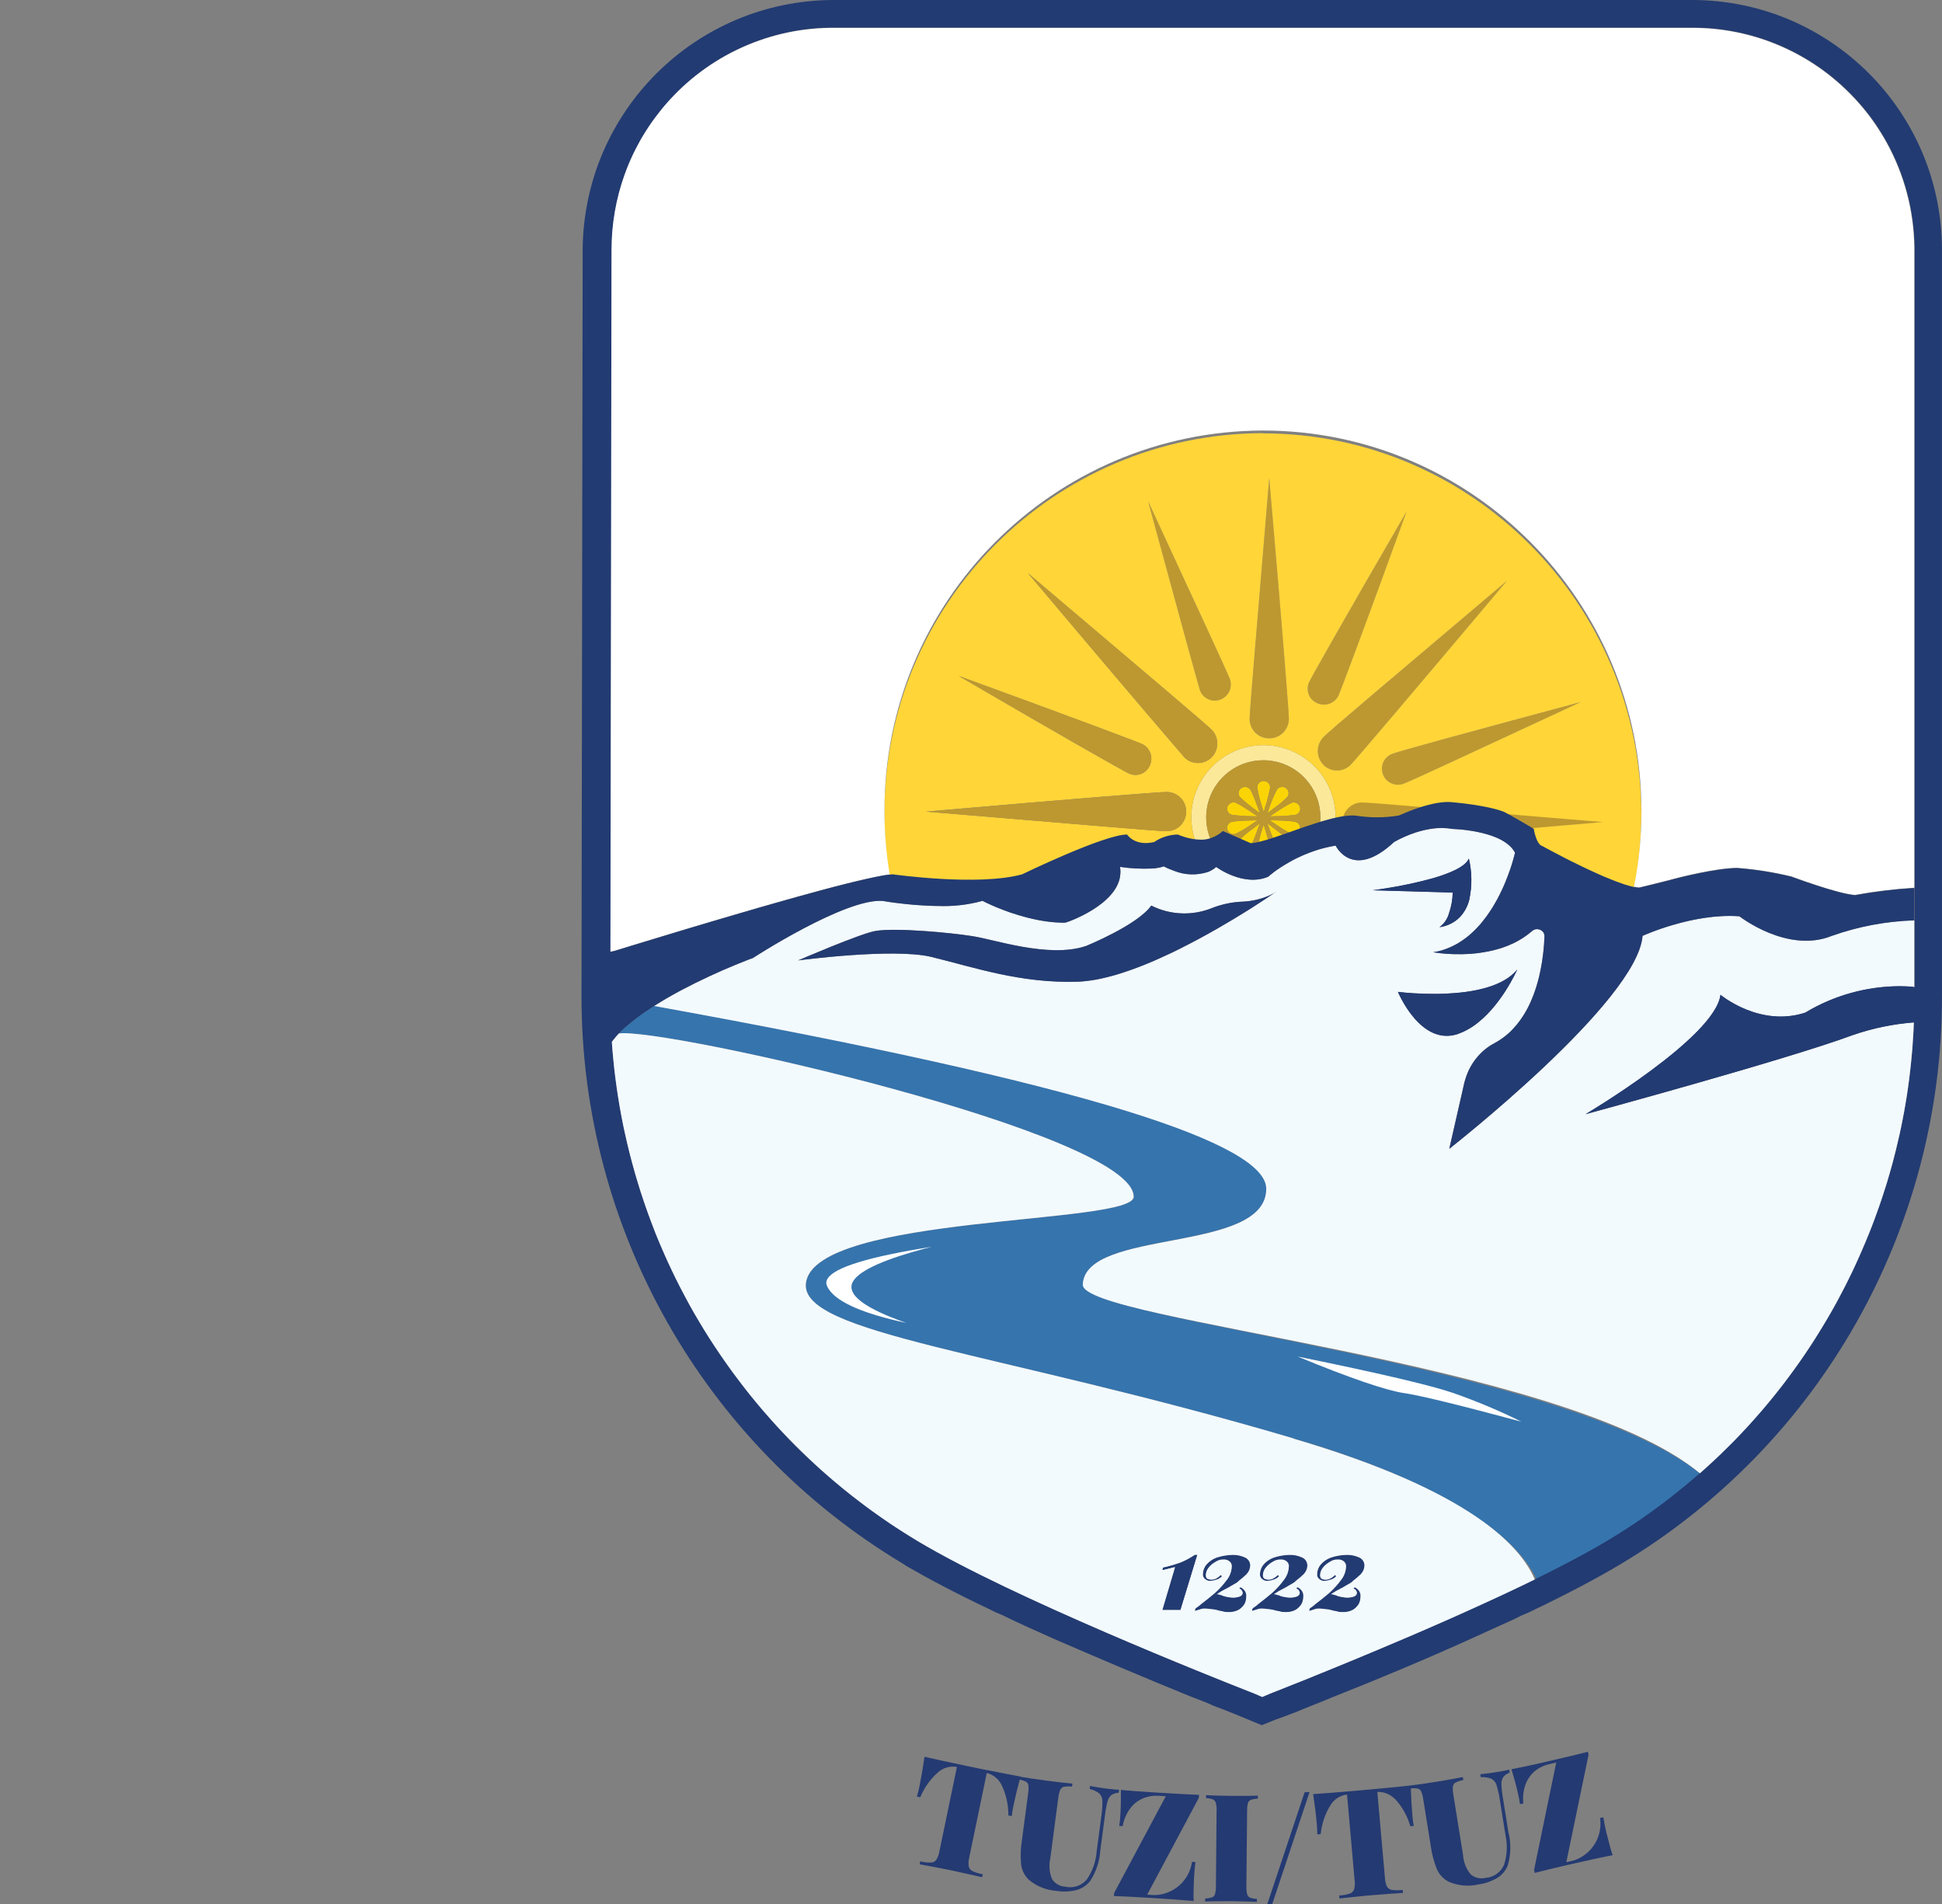 <?xml version="1.0" encoding="UTF-8"?><svg id="a" xmlns="http://www.w3.org/2000/svg" viewBox="0 0 463.91 454.82"><rect x="0" y="0" width="463.91" height="454.82" fill="#808080" stroke="none"/><defs><style>.b{fill:none;}.c{fill:#f3fafe;}.d{fill:#fff;}.e{fill:#ffd538;}.f{fill:#fbe899;}.g{fill:#bd9830;}.h{fill:#243a72;}.i{fill:#223b72;}.j{fill:#3674ad;}.k{fill:#fbd405;fill-rule:evenodd;}</style></defs><path class="j" d="M258.69,306.81c.55-13.51,43.83-7.31,43.83-22.88,0-5.44-10.91-11.57-32.73-18.38l-.47-.15c-24.32-7.54-62-15.92-113.05-25.14-.63,.41-1.26,.82-1.88,1.24-.38,.26-.76,.52-1.12,.78-.83,.6-1.64,1.21-2.41,1.83-.19,.15-.37,.29-.54,.44-.58,.47-1.13,.96-1.65,1.46-.16,.14-.31,.29-.46,.44-.15,.14-.29,.29-.44,.44,10.22-1.67,123.07,23.78,123.07,38.98,0,6.75-75.95,4.13-78.28,20.53-1.79,12.26,45.48,16.26,116.46,37.21,42.28,12.4,55.05,26.37,58.32,34.3,.61-.29,1.21-.6,1.8-.88l.42-.21c.16-.08,.31-.15,.47-.23,1.7-.85,3.35-1.69,4.94-2.53,.44-.22,.87-.46,1.29-.68,.81-.43,1.62-.85,2.39-1.28,.35-.19,.69-.37,1.03-.56,1.7-.94,3.31-1.85,4.81-2.75,.92-.55,1.84-1.11,2.74-1.68,.5-.31,.99-.63,1.49-.94l.21-.13c.62-.4,1.24-.81,1.86-1.22,.34-.22,.69-.46,1.03-.69,.22-.15,.45-.3,.67-.46,.12-.07,.23-.15,.35-.24,.68-.47,1.35-.94,2.02-1.42,.58-.42,1.16-.83,1.73-1.26,.19-.13,.38-.28,.56-.42,.37-.27,.73-.54,1.1-.82,.2-.15,.39-.29,.58-.44,.65-.5,1.29-1,1.93-1.51,.56-.45,1.12-.9,1.67-1.35,.15-.12,.29-.23,.44-.35,.17-.13,.33-.27,.49-.4,.12-.1,.24-.2,.36-.3,.05-.03,.09-.07,.13-.11,.18-.15,.37-.3,.54-.46,.19-.15,.37-.31,.56-.47,.31-.26,.62-.52,.92-.79,.31-.26,.62-.53,.92-.79-32.48-26.99-148.43-37.01-148.06-45.72Z"/><path class="b" d="M5.16,243.6c-.14,.63-.28,1.25-.44,1.87,.15-.62,.3-1.24,.44-1.87Z"/><path class="b" d="M6.88,230.16h0v-.06"/><path class="i" d="M350.89,205.08c-.81,1.96-4.55,3.54-8.79,4.76-3.71,1.01-7.48,1.81-11.28,2.39-1.79,.29-2.94,.43-2.94,.43l4.06,.12,15.1,.44c-.04,1.67-.34,3.33-.88,4.92-.37,1.34-1.17,2.52-2.28,3.35,1.84-.25,3.54-1.09,4.86-2.4,1.1-1.18,1.89-2.62,2.27-4.19,.69-3.24,.66-6.59-.1-9.81Zm-5.58,32.27c-1.82,.08-3.56,.07-5.12,.02-3.67-.11-6.25-.45-6.25-.45,0,0,5.37,13.1,14.33,10.06,.74-.26,1.45-.57,2.14-.95,.5-.27,.99-.57,1.47-.89,6.53-4.44,10.44-13.27,10.58-13.59-3.38,4.22-10.75,5.53-17.15,5.8Zm0,0c-1.82,.08-3.56,.07-5.12,.02-3.67-.11-6.25-.45-6.25-.45,0,0,5.37,13.1,14.33,10.06,.74-.26,1.45-.57,2.14-.95,.5-.27,.99-.57,1.47-.89,6.53-4.44,10.44-13.27,10.58-13.59-3.38,4.22-10.75,5.53-17.15,5.8Zm5.58-32.27c-.81,1.96-4.55,3.54-8.79,4.76-3.71,1.01-7.48,1.81-11.28,2.39-1.79,.29-2.94,.43-2.94,.43l4.06,.12,15.1,.44c-.04,1.67-.34,3.33-.88,4.92-.37,1.34-1.17,2.52-2.28,3.35,1.84-.25,3.54-1.09,4.86-2.4,1.1-1.18,1.89-2.62,2.27-4.19,.69-3.24,.66-6.59-.1-9.81Zm-187.49,31.07c.94-.49,1.87-.97,2.78-1.42-.91,.45-1.84,.92-2.78,1.42Zm71.31-21h0s.02,.01,.03,.01c0,0-.01,0-.02-.01h0Zm32.75-5.53c.07-.31,.11-.63,.13-.95-.03,.32-.07,.64-.13,.95h0Zm22.15-9.62c.37-.15,.73-.33,1.08-.53-.35,.2-.71,.38-1.08,.53h0Zm10.91,1.1h0s0,0,.01,0h-.01Zm1.84-.49s-.03,.01-.04,.02c.03-.01,.07-.02,.1-.03-.02,0-.04,.01-.06,.01Zm48.53,4.47c-.81,1.96-4.55,3.54-8.79,4.76-3.71,1.01-7.48,1.81-11.28,2.39-1.79,.29-2.94,.43-2.94,.43l4.06,.12,15.1,.44c-.04,1.67-.34,3.33-.88,4.92-.37,1.34-1.17,2.52-2.28,3.35,1.84-.25,3.54-1.09,4.86-2.4,1.1-1.18,1.89-2.62,2.27-4.19,.69-3.24,.66-6.59-.1-9.81h0Zm-5.58,32.27c-1.82,.08-3.56,.07-5.12,.02-3.67-.11-6.25-.45-6.25-.45,0,0,5.37,13.1,14.33,10.06,.74-.26,1.45-.57,2.14-.95,.5-.27,.99-.57,1.47-.89,6.53-4.44,10.44-13.27,10.58-13.59-3.38,4.22-10.75,5.53-17.15,5.8h0Zm42.92-26.11c.49,.15,.95,.29,1.38,.4-.44-.12-.9-.25-1.38-.4h0Zm-4.99-1.88c.58,.24,1.14,.48,1.7,.69-.56-.22-1.12-.46-1.7-.69h0Zm-6.4-2.95c1.15,.57,2.37,1.15,3.59,1.7-1.22-.56-2.43-1.13-3.59-1.7h0Zm-31.52,30.94c-1.82,.08-3.56,.07-5.12,.02-3.67-.11-6.25-.45-6.25-.45,0,0,5.37,13.1,14.33,10.06,.74-.26,1.45-.57,2.14-.95,.5-.27,.99-.57,1.47-.89,6.53-4.44,10.44-13.27,10.58-13.59-3.38,4.22-10.75,5.53-17.15,5.8h0Zm5.58-32.27c-.81,1.96-4.55,3.54-8.79,4.76-3.71,1.01-7.48,1.81-11.28,2.39-1.79,.29-2.94,.43-2.94,.43l4.06,.12,15.1,.44c-.04,1.67-.34,3.33-.88,4.92-.37,1.34-1.17,2.52-2.28,3.35,1.84-.25,3.54-1.09,4.86-2.4,1.1-1.18,1.89-2.62,2.27-4.19,.69-3.24,.66-6.59-.1-9.81h0Zm-48.53-4.47s-.03,.01-.04,.02c.03-.01,.07-.02,.1-.03-.02,0-.04,.01-.06,.01h0Zm-1.84,.49h0s0,0,.01,0h-.01Zm-10.91-1.1c.37-.15,.73-.33,1.08-.53-.35,.2-.71,.38-1.08,.53h0Zm-22.15,9.62c.07-.31,.11-.63,.13-.95-.03,.32-.07,.63-.13,.95h0Zm-32.75,5.53h0s.02,.01,.03,.01c0,0-.01,0-.02-.01h0Zm-71.31,21c.94-.49,1.87-.97,2.78-1.42-.91,.45-1.84,.92-2.78,1.42h0Zm0,0c.94-.49,1.87-.97,2.78-1.42-.91,.45-1.84,.92-2.78,1.42h0Zm71.31-21h0s.02,.01,.03,.01c0,0-.01,0-.02-.01h0Zm32.75-5.53c.07-.31,.11-.63,.13-.95-.03,.32-.07,.63-.13,.95h0Zm22.15-9.62c.37-.15,.73-.33,1.08-.53-.35,.2-.71,.38-1.08,.53h0Zm10.91,1.1h0s0,0,.01,0h-.01Zm1.84-.49s-.03,.01-.04,.02c.03-.01,.07-.02,.1-.03-.02,0-.04,.01-.06,.01h0Zm48.53,4.47c-.81,1.96-4.55,3.54-8.79,4.76-3.71,1.01-7.48,1.81-11.28,2.39-1.79,.29-2.94,.43-2.94,.43l4.06,.12,15.1,.44c-.04,1.67-.34,3.33-.88,4.92-.37,1.34-1.17,2.52-2.28,3.35,1.84-.25,3.54-1.09,4.86-2.4,1.1-1.18,1.89-2.62,2.27-4.19,.69-3.24,.66-6.59-.1-9.81h0Zm-5.58,32.27c-1.82,.08-3.56,.07-5.12,.02-3.67-.11-6.25-.45-6.25-.45,0,0,5.37,13.1,14.33,10.06,.74-.26,1.45-.57,2.14-.95,.5-.27,.99-.57,1.47-.89,6.53-4.44,10.44-13.27,10.58-13.59-3.38,4.22-10.75,5.53-17.15,5.8h0Zm42.92-26.11c.49,.15,.95,.29,1.38,.4-.44-.12-.9-.25-1.38-.4h0Zm-4.99-1.88c.58,.24,1.14,.48,1.7,.69-.56-.22-1.12-.46-1.7-.69h0Zm-6.4-2.95c1.15,.57,2.37,1.15,3.59,1.7-1.22-.56-2.43-1.13-3.59-1.7h0Zm-31.52,30.94c-1.82,.08-3.56,.07-5.12,.02-3.67-.11-6.25-.45-6.25-.45,0,0,5.37,13.1,14.33,10.06,.74-.26,1.45-.57,2.14-.95,.5-.27,.99-.57,1.47-.89,6.53-4.44,10.44-13.27,10.58-13.59-3.38,4.22-10.75,5.53-17.15,5.8h0Zm5.58-32.27c-.81,1.96-4.55,3.54-8.79,4.76-3.71,1.01-7.48,1.81-11.28,2.39-1.79,.29-2.94,.43-2.94,.43l4.06,.12,15.1,.44c-.04,1.67-.34,3.33-.88,4.92-.37,1.34-1.17,2.52-2.28,3.35,1.84-.25,3.54-1.09,4.86-2.4,1.1-1.18,1.89-2.62,2.27-4.19,.69-3.24,.66-6.59-.1-9.81h0Zm-48.53-4.47s-.03,.01-.04,.02c.03-.01,.07-.02,.1-.03-.02,0-.04,.01-.06,.01h0Zm-1.84,.49h0s0,0,.01,0h-.01Zm-10.91-1.1c.37-.15,.73-.33,1.08-.53-.35,.2-.71,.38-1.08,.53h0Zm-22.15,9.62c.07-.31,.11-.63,.13-.95-.03,.32-.07,.63-.13,.95h0Zm-32.75,5.53h0s.02,.01,.03,.01c0,0-.01,0-.02-.01h0Zm-71.31,21c.94-.49,1.87-.97,2.78-1.42-.91,.45-1.84,.92-2.78,1.42h0Zm0,0c.94-.49,1.87-.97,2.78-1.42-.91,.45-1.84,.92-2.78,1.42h0Zm71.31-21h0s.02,.01,.03,.01c0,0-.01,0-.02-.01h0Zm32.75-5.53c.07-.31,.11-.63,.13-.95-.03,.32-.07,.63-.13,.95h0Zm22.15-9.62c.37-.15,.73-.33,1.08-.53-.35,.2-.71,.38-1.08,.53h0Zm10.91,1.1h0s0,0,.01,0h-.01Zm1.84-.49s-.03,.01-.04,.02c.03-.01,.07-.02,.1-.03-.02,0-.04,.01-.06,.01h0Zm48.53,4.47c-.81,1.96-4.55,3.54-8.79,4.76-3.71,1.01-7.48,1.81-11.28,2.39-1.79,.29-2.94,.43-2.94,.43l4.06,.12,15.1,.44c-.04,1.67-.34,3.33-.88,4.92-.37,1.34-1.17,2.52-2.28,3.35,1.84-.25,3.54-1.09,4.86-2.4,1.1-1.18,1.89-2.62,2.27-4.19,.69-3.24,.66-6.59-.1-9.81h0Zm-5.58,32.27c-1.82,.08-3.56,.07-5.12,.02-3.67-.11-6.25-.45-6.25-.45,0,0,5.37,13.1,14.33,10.06,.74-.26,1.45-.57,2.14-.95,.5-.27,.99-.57,1.47-.89,6.53-4.44,10.44-13.27,10.58-13.59-3.38,4.22-10.75,5.53-17.15,5.8h0Zm42.92-26.11c.49,.15,.95,.29,1.38,.4-.44-.12-.9-.25-1.38-.4h0Zm-4.99-1.88c.58,.24,1.14,.48,1.7,.69-.56-.22-1.12-.46-1.7-.69h0Zm-6.4-2.95c1.15,.57,2.37,1.15,3.59,1.7-1.22-.56-2.43-1.13-3.59-1.7h0Zm-31.52,30.94c-1.82,.08-3.56,.07-5.12,.02-3.67-.11-6.25-.45-6.25-.45,0,0,5.37,13.1,14.33,10.06,.74-.26,1.45-.57,2.14-.95,.5-.27,.99-.57,1.47-.89,6.53-4.44,10.44-13.27,10.58-13.59-3.38,4.22-10.75,5.53-17.15,5.8h0Zm5.58-32.27c-.81,1.96-4.55,3.54-8.79,4.76-3.71,1.01-7.48,1.81-11.28,2.39-1.79,.29-2.94,.43-2.94,.43l4.06,.12,15.1,.44c-.04,1.67-.34,3.33-.88,4.92-.37,1.34-1.17,2.52-2.28,3.35,1.84-.25,3.54-1.09,4.86-2.4,1.1-1.18,1.89-2.62,2.27-4.19,.69-3.24,.66-6.59-.1-9.81h0Zm-48.53-4.47s-.03,.01-.04,.02c.03-.01,.07-.02,.1-.03-.02,0-.04,.01-.06,.01h0Zm-1.84,.49h0s0,0,.01,0h-.01Zm-10.91-1.1c.37-.15,.73-.33,1.08-.53-.35,.2-.71,.38-1.08,.53h0Zm-22.15,9.62c.07-.31,.11-.63,.13-.95-.03,.32-.07,.63-.13,.95h0Zm-32.75,5.53h0s.02,.01,.03,.01c0,0-.01,0-.02-.01h0Zm-71.31,21c.94-.49,1.87-.97,2.78-1.42-.91,.45-1.84,.92-2.78,1.42h0Zm0,0c.94-.49,1.87-.97,2.78-1.42-.91,.45-1.84,.92-2.78,1.42h0Zm71.31-21h0s.02,.01,.03,.01c0,0-.01,0-.02-.01h0Zm32.75-5.53c.07-.31,.11-.63,.13-.95-.03,.32-.07,.63-.13,.95h0Zm22.15-9.62c.37-.15,.73-.33,1.08-.53-.35,.2-.71,.38-1.08,.53h0Zm10.91,1.1h0s0,0,.01,0h-.01Zm1.84-.49s-.03,.01-.04,.02c.03-.01,.07-.02,.1-.03-.02,0-.04,.01-.06,.01h0Zm48.53,4.47c-.81,1.96-4.55,3.54-8.79,4.76-3.71,1.01-7.48,1.81-11.28,2.39-1.79,.29-2.94,.43-2.94,.43l4.06,.12,15.1,.44c-.04,1.67-.34,3.33-.88,4.92-.37,1.34-1.17,2.52-2.28,3.35,1.84-.25,3.54-1.09,4.86-2.4,1.1-1.18,1.89-2.62,2.27-4.19,.69-3.24,.66-6.59-.1-9.81h0Zm-5.58,32.27c-1.82,.08-3.56,.07-5.12,.02-3.67-.11-6.25-.45-6.25-.45,0,0,5.37,13.1,14.33,10.06,.74-.26,1.45-.57,2.14-.95,.5-.27,.99-.57,1.47-.89,6.53-4.44,10.44-13.27,10.58-13.59-3.38,4.22-10.75,5.53-17.15,5.8h0Zm42.92-26.11c.49,.15,.95,.29,1.38,.4-.44-.12-.9-.25-1.38-.4h0Zm-4.99-1.88c.58,.24,1.14,.48,1.7,.69-.56-.22-1.12-.46-1.7-.69h0Zm-6.4-2.95c1.15,.57,2.37,1.15,3.59,1.7-1.22-.56-2.43-1.13-3.59-1.7h0Zm-31.52,30.94c-1.82,.08-3.56,.07-5.12,.02-3.67-.11-6.25-.45-6.25-.45,0,0,5.37,13.1,14.33,10.06,.74-.26,1.45-.57,2.14-.95,.5-.27,.99-.57,1.47-.89,6.53-4.44,10.44-13.27,10.58-13.59-3.38,4.22-10.75,5.53-17.15,5.8h0Zm5.58-32.27c-.81,1.96-4.55,3.54-8.79,4.76-3.71,1.01-7.48,1.81-11.28,2.39-1.79,.29-2.94,.43-2.94,.43l4.06,.12,15.1,.44c-.04,1.67-.34,3.33-.88,4.92-.37,1.34-1.17,2.52-2.28,3.35,1.84-.25,3.54-1.09,4.86-2.4,1.1-1.18,1.89-2.62,2.27-4.19,.69-3.24,.66-6.59-.1-9.81h0Zm-48.53-4.47s-.03,.01-.04,.02c.03-.01,.07-.02,.1-.03-.02,0-.04,.01-.06,.01h0Zm-1.84,.49h0s0,0,.01,0h-.01Zm-10.91-1.1c.37-.15,.73-.33,1.08-.53-.35,.2-.71,.38-1.08,.53h0Zm-22.15,9.62c.07-.31,.11-.63,.13-.95-.03,.32-.07,.63-.13,.95h0Zm-32.75,5.53h0s.02,.01,.03,.01c0,0-.01,0-.02-.01h0Zm-71.31,21c.94-.49,1.87-.97,2.78-1.42-.91,.45-1.84,.92-2.78,1.42h0Zm0,0c.94-.49,1.87-.97,2.78-1.42-.91,.45-1.84,.92-2.78,1.42h0Zm41.44-25.76c.56-.13,1.11-.26,1.63-.38-.52,.12-1.06,.24-1.63,.38h0Zm29.87,4.76h0s.02,.01,.03,.01c0,0-.01,0-.02-.01h0Zm32.75-5.53c.07-.31,.11-.63,.13-.95-.03,.32-.07,.63-.13,.95h0Zm22.15-9.62c.37-.15,.73-.33,1.08-.53-.35,.2-.71,.38-1.08,.53h0Zm10.91,1.1h0s0,0,.01,0h-.01Zm1.84-.49s-.03,.01-.04,.02c.03-.01,.07-.02,.1-.03-.02,0-.04,.01-.06,.01h0Zm48.53,4.47c-.81,1.96-4.55,3.54-8.79,4.76-3.71,1.01-7.48,1.81-11.28,2.39-1.79,.29-2.94,.43-2.94,.43l4.06,.12,15.1,.44c-.04,1.67-.34,3.33-.88,4.92-.37,1.34-1.17,2.52-2.28,3.35,1.84-.25,3.54-1.09,4.86-2.4,1.1-1.18,1.89-2.62,2.27-4.19,.69-3.24,.66-6.59-.1-9.81h0Zm-5.58,32.27c-1.82,.08-3.56,.07-5.12,.02-3.67-.11-6.25-.45-6.25-.45,0,0,5.37,13.1,14.33,10.06,.74-.26,1.45-.57,2.14-.95,.5-.27,.99-.57,1.47-.89,6.53-4.44,10.44-13.27,10.58-13.59-3.38,4.22-10.75,5.53-17.15,5.8h0Zm0,0c-1.82,.08-3.56,.07-5.12,.02-3.67-.11-6.25-.45-6.25-.45,0,0,5.37,13.1,14.33,10.06,.74-.26,1.45-.57,2.14-.95,.5-.27,.99-.57,1.47-.89,6.53-4.44,10.44-13.27,10.58-13.59-3.38,4.22-10.75,5.53-17.15,5.8h0Zm.84-19.22c-.37,1.34-1.17,2.52-2.28,3.35,1.84-.25,3.54-1.09,4.86-2.4,1.1-1.18,1.89-2.62,2.27-4.19,.69-3.24,.66-6.59-.1-9.81-.81,1.96-4.55,3.54-8.79,4.76-3.71,1.01-7.48,1.81-11.28,2.39-1.79,.29-2.94,.43-2.94,.43l4.06,.12,15.1,.44c-.04,1.67-.34,3.33-.88,4.92h0Zm-43.83-17.51s.07-.02,.1-.03c-.02,0-.04,.01-.06,.01-.02,0-.03,.01-.05,.02h0Zm-1.79,.48s0,0,.01,0h-.01Zm-9.83-1.63c-.35,.2-.71,.38-1.08,.53,.37-.15,.73-.33,1.08-.53h0Zm-23.1,9.21c-.03,.32-.07,.63-.13,.95,.07-.31,.11-.63,.13-.95h0Zm-32.89,6.47s.02,.01,.03,.01c0,0-.01,0-.02-.01h0Zm-28.23-5.14c-.52,.12-1.06,.24-1.63,.38,.56-.13,1.11-.26,1.63-.38Zm-40.3,24.72c-.91,.45-1.84,.92-2.78,1.42,.94-.49,1.87-.97,2.78-1.42Zm179.13,2.63c-1.82,.08-3.56,.07-5.12,.02-3.67-.11-6.25-.45-6.25-.45,0,0,5.37,13.1,14.33,10.06,.74-.26,1.45-.57,2.14-.95,.5-.27,.99-.57,1.47-.89,6.53-4.44,10.44-13.27,10.58-13.59-3.38,4.22-10.75,5.53-17.15,5.8h0Zm.84-19.22c-.37,1.34-1.17,2.52-2.28,3.35,1.84-.25,3.54-1.09,4.86-2.4,1.1-1.18,1.89-2.62,2.27-4.19,.69-3.24,.66-6.59-.1-9.81-.81,1.96-4.55,3.54-8.79,4.76-3.71,1.01-7.48,1.81-11.28,2.39-1.79,.29-2.94,.43-2.94,.43l4.06,.12,15.1,.44c-.04,1.67-.34,3.33-.88,4.92h0Zm-21.3,154c-.99-.49-2.07-.72-3.17-.69-1.31,.03-2.62,.26-3.86,.69-.9,.35-1.71,.92-2.34,1.65-.51,.62-.8,1.4-.83,2.21-.06,.48,.16,.96,.55,1.24,.34,.3,.79,.45,1.24,.42,.47-.03,.93-.12,1.38-.28,.53-.14,1.01-.43,1.38-.83l-.28-.28c-.32,.33-.7,.61-1.1,.83-.34,.17-.72,.27-1.1,.28-.39,.03-.77-.07-1.1-.28-.19-.23-.29-.53-.27-.83,.02-.66,.26-1.29,.69-1.79,.46-.56,1.02-1.03,1.65-1.38,.57-.39,1.24-.58,1.93-.55,.49-.03,.98,.12,1.38,.42,.42,.32,.63,.85,.55,1.38-.07,1.16-.5,2.27-1.24,3.17-.81,1.11-1.73,2.12-2.76,3.03-.96,.83-2.2,1.79-3.44,2.76l-.14,.14c-.41,.28-.69,.55-.96,.69l-.14,.14-.13,.55c.55-.14,.96-.28,1.38-.42,.4-.13,.82-.17,1.24-.13,.54,0,.96,.13,1.37,.13,.51,.04,1.02,.13,1.52,.28,.41,.14,.83,.14,1.24,.28,.4,.12,.82,.16,1.24,.14,.86,.04,1.72-.15,2.48-.55,.56-.35,1.03-.82,1.38-1.38,.28-.56,.42-1.17,.41-1.79,.06-.43-.04-.87-.28-1.24-.26-.42-.65-.76-1.1-.97l-.28,.28c.46,.18,.79,.61,.83,1.1-.05,.38-.32,.7-.69,.83-.53,.18-1.09,.28-1.65,.28-.8-.04-1.58-.17-2.35-.41l-.28-.14c-.13,0-.41-.13-.55-.13-.21-.11-.45-.16-.69-.14,.74-.52,1.53-.98,2.34-1.38l.55-.28c.83-.55,1.52-.83,2.07-1.24l.28-.28c.67-.52,1.32-1.07,1.93-1.65,.5-.52,.79-1.21,.83-1.93,.04-.8-.39-1.55-1.1-1.93Zm-13.65,0c-.98-.49-2.07-.72-3.17-.69-1.31,.03-2.62,.26-3.86,.69-.91,.35-1.71,.92-2.35,1.65-.51,.62-.8,1.4-.83,2.21-.05,.48,.16,.95,.55,1.24,.34,.3,.79,.45,1.24,.42,.47-.03,.93-.12,1.38-.28,.53-.14,1.01-.43,1.38-.83l-.28-.28c-.33,.33-.7,.61-1.1,.83-.34,.17-.72,.26-1.1,.28-.39,0-.77-.09-1.1-.28-.2-.23-.29-.53-.28-.83,.02-.66,.26-1.29,.69-1.79,.46-.56,1.02-1.03,1.65-1.38,.57-.39,1.24-.58,1.93-.55,.49-.03,.98,.12,1.38,.42,.42,.32,.64,.85,.55,1.38-.06,1.16-.5,2.27-1.24,3.17-.81,1.1-1.73,2.12-2.76,3.03-.97,.83-2.21,1.79-3.45,2.76l-.13,.14c-.42,.28-.69,.55-.97,.69l-.13,.14-.14,.55c.55-.14,.97-.28,1.38-.42,.4-.13,.82-.17,1.24-.13,.55,0,.96,.13,1.38,.13,.51,.04,1.02,.13,1.51,.28,.42,.14,.83,.14,1.24,.28,.4,.12,.82,.16,1.24,.14,.86,.05,1.72-.14,2.48-.55,.56-.35,1.03-.82,1.38-1.38,.28-.56,.43-1.17,.42-1.79,.06-.43-.04-.87-.28-1.24-.26-.42-.65-.76-1.1-.97l-.28,.28c.46,.18,.79,.61,.83,1.1-.05,.39-.32,.71-.69,.83-.53,.18-1.09,.28-1.65,.28-.79-.04-1.58-.17-2.34-.41l-.28-.14c-.14,0-.42-.13-.55-.13-.21-.11-.45-.16-.69-.14,.74-.52,1.53-.98,2.35-1.38l.55-.28c.83-.55,1.51-.83,2.06-1.24l.28-.28c.67-.52,1.32-1.07,1.93-1.65,.5-.52,.79-1.21,.83-1.93,.04-.8-.39-1.55-1.1-1.93Zm-8.88-171.51s.07-.02,.1-.03c-.02,0-.04,.01-.06,.01-.02,0-.03,.01-.04,.02h0Zm-1.79,.48s0,0,.01,0h-.01Zm-2.96,171.03c-.99-.49-2.07-.72-3.17-.69-1.31,.04-2.61,.27-3.86,.69-.9,.35-1.71,.92-2.34,1.65-.51,.62-.8,1.4-.83,2.21-.05,.48,.16,.95,.55,1.24,.34,.3,.79,.45,1.24,.42,.47-.03,.93-.12,1.38-.28,.53-.14,1.01-.43,1.38-.83l-.28-.28c-.32,.33-.7,.61-1.1,.83-.34,.17-.72,.27-1.1,.28-.39,0-.77-.09-1.1-.28-.19-.23-.29-.53-.28-.83,.02-.66,.26-1.29,.69-1.79,.45-.56,1.02-1.03,1.65-1.38,.57-.39,1.24-.58,1.93-.55,.49-.03,.98,.12,1.38,.42,.42,.32,.63,.85,.55,1.38-.07,1.16-.5,2.27-1.24,3.17-.81,1.11-1.73,2.12-2.76,3.03-.96,.83-2.21,1.79-3.44,2.76l-.14,.14c-.41,.28-.69,.55-.96,.69l-.14,.14-.13,.55c.55-.14,.96-.28,1.38-.42,.4-.13,.82-.17,1.24-.13,.55,0,.97,.13,1.38,.13,.51,.04,1.02,.13,1.52,.28,.41,.14,.83,.14,1.24,.28,.4,.12,.82,.16,1.24,.14,.86,.04,1.72-.15,2.48-.55,.56-.35,1.03-.82,1.38-1.38,.28-.56,.42-1.17,.41-1.79,.06-.43-.04-.87-.28-1.24-.26-.43-.65-.76-1.1-.97l-.28,.28c.47,.18,.79,.61,.83,1.1-.06,.38-.32,.71-.69,.83-.53,.18-1.09,.28-1.65,.28-.8-.04-1.58-.17-2.35-.41l-.28-.14c-.13,0-.41-.13-.55-.13-.21-.11-.45-.16-.69-.14,.74-.52,1.53-.98,2.34-1.38l.55-.28c.83-.55,1.52-.83,2.07-1.24l.28-.28c.67-.52,1.32-1.07,1.93-1.65,.5-.52,.79-1.21,.83-1.93,.04-.8-.39-1.55-1.1-1.93Zm-7.95-172.13c.37-.15,.73-.33,1.08-.53-.35,.2-.71,.38-1.08,.53Zm-4.18,171.44c-1.04,.7-2.15,1.3-3.31,1.79-1.4,.51-2.82,.92-4.28,1.24l-.13,.55c1.24-.28,2.21-.55,2.76-.69h.28l-3.03,10.2h4.27l4-13.1h-.55Zm-17.84-162.77c-.03,.32-.07,.63-.13,.95,.07-.31,.11-.63,.13-.95Zm-32.89,6.47s.02,.01,.03,.01c0,0-.01,0-.02-.01h0Zm-28.23-5.14c-.52,.12-1.06,.24-1.63,.38,.56-.13,1.11-.26,1.63-.38Zm-40.3,24.72c-.91,.45-1.84,.92-2.78,1.42,.94-.49,1.87-.97,2.78-1.42Zm-2.78,1.42c.94-.49,1.87-.97,2.78-1.42-.91,.45-1.84,.92-2.78,1.42h0Zm41.44-25.76c.56-.13,1.11-.26,1.63-.38-.52,.12-1.06,.24-1.63,.38h0Zm29.87,4.76h0s.02,.01,.03,.01c0,0-.01,0-.02-.01Zm32.75-5.53c.07-.31,.11-.63,.13-.95-.03,.32-.07,.63-.13,.95Zm22.15-9.62c.37-.15,.73-.33,1.08-.53-.35,.2-.71,.38-1.08,.53Zm10.91,1.1h0s0,0,.01,0h-.01Zm1.84-.49s-.03,.01-.04,.02c.03-.01,.07-.02,.1-.03-.02,0-.04,.01-.06,.01h0Zm48.53,4.47c-.81,1.96-4.55,3.54-8.79,4.76-3.71,1.01-7.48,1.81-11.28,2.39-1.79,.29-2.94,.43-2.94,.43l4.06,.12,15.1,.44c-.04,1.67-.34,3.33-.88,4.92-.37,1.34-1.17,2.52-2.28,3.35,1.84-.25,3.54-1.09,4.86-2.4,1.1-1.18,1.89-2.62,2.27-4.19,.69-3.24,.66-6.59-.1-9.81h0Zm-5.58,32.27c-1.82,.08-3.56,.07-5.12,.02-3.67-.11-6.25-.45-6.25-.45,0,0,5.37,13.1,14.33,10.06,.74-.26,1.45-.57,2.14-.95,.5-.27,.99-.57,1.47-.89,6.53-4.44,10.44-13.27,10.58-13.59-3.38,4.22-10.75,5.53-17.15,5.8h0Zm0,0c-1.82,.08-3.56,.07-5.12,.02-3.67-.11-6.25-.45-6.25-.45,0,0,5.37,13.1,14.33,10.06,.74-.26,1.45-.57,2.14-.95,.5-.27,.99-.57,1.47-.89,6.53-4.44,10.44-13.27,10.58-13.59-3.38,4.22-10.75,5.53-17.15,5.8h0Zm5.58-32.27c-.81,1.96-4.55,3.54-8.79,4.76-3.71,1.01-7.48,1.81-11.28,2.39-1.79,.29-2.94,.43-2.94,.43l4.06,.12,15.1,.44c-.04,1.67-.34,3.33-.88,4.92-.37,1.34-1.17,2.52-2.28,3.35,1.84-.25,3.54-1.09,4.86-2.4,1.1-1.18,1.89-2.62,2.27-4.19,.69-3.24,.66-6.59-.1-9.81h0Zm-48.53-4.47s-.03,.01-.04,.02c.03-.01,.07-.02,.1-.03-.02,0-.04,.01-.06,.01h0Zm-1.84,.49h0s0,0,.01,0h-.01Zm-10.91-1.1c.37-.15,.73-.33,1.08-.53-.35,.2-.71,.38-1.08,.53Zm-22.15,9.62c.07-.31,.11-.63,.13-.95-.03,.32-.07,.63-.13,.95Zm-32.75,5.53h0s.02,.01,.03,.01c0,0-.01,0-.02-.01Zm-29.87-4.76c.56-.13,1.11-.26,1.63-.38-.52,.12-1.06,.24-1.63,.38h0Zm-41.44,25.76c.94-.49,1.87-.97,2.78-1.42-.91,.45-1.84,.92-2.78,1.42Zm0,0c.94-.49,1.87-.97,2.78-1.42-.91,.45-1.84,.92-2.78,1.42Zm71.31-21h0s.02,.01,.03,.01c0,0-.01,0-.02-.01h0Zm32.75-5.53c.07-.31,.11-.63,.13-.95-.03,.32-.07,.64-.13,.95h0Zm22.15-9.62c.37-.15,.73-.33,1.08-.53-.35,.2-.71,.38-1.08,.53h0Zm10.91,1.1h0s0,0,.01,0h-.01Zm1.84-.49s-.03,.01-.04,.02c.03-.01,.07-.02,.1-.03-.02,0-.04,.01-.06,.01Zm48.53,4.47c-.81,1.96-4.55,3.54-8.79,4.76-3.71,1.01-7.48,1.81-11.28,2.39-1.79,.29-2.94,.43-2.94,.43l4.06,.12,15.1,.44c-.04,1.67-.34,3.33-.88,4.92-.37,1.34-1.17,2.52-2.28,3.35,1.84-.25,3.54-1.09,4.86-2.4,1.1-1.18,1.89-2.62,2.27-4.19,.69-3.24,.66-6.59-.1-9.81h0Zm-5.58,32.27c-1.82,.08-3.56,.07-5.12,.02-3.67-.11-6.25-.45-6.25-.45,0,0,5.37,13.1,14.33,10.06,.74-.26,1.45-.57,2.14-.95,.5-.27,.99-.57,1.47-.89,6.53-4.44,10.44-13.27,10.58-13.59-3.38,4.22-10.75,5.53-17.15,5.8h0Zm31.52-30.94c1.15,.57,2.37,1.15,3.59,1.7-1.22-.56-2.43-1.13-3.59-1.7Zm6.4,2.95c.58,.24,1.14,.48,1.7,.69-.56-.22-1.12-.46-1.7-.69h0Zm4.99,1.88c.49,.15,.95,.29,1.38,.4-.44-.12-.9-.25-1.38-.4h0Zm-42.92,26.11c-1.82,.08-3.56,.07-5.12,.02-3.67-.11-6.25-.45-6.25-.45,0,0,5.37,13.1,14.33,10.06,.74-.26,1.45-.57,2.14-.95,.5-.27,.99-.57,1.47-.89,6.53-4.44,10.44-13.27,10.58-13.59-3.38,4.22-10.75,5.53-17.15,5.8h0Zm5.58-32.27c-.81,1.96-4.55,3.54-8.79,4.76-3.71,1.01-7.48,1.81-11.28,2.39-1.79,.29-2.94,.43-2.94,.43l4.06,.12,15.1,.44c-.04,1.67-.34,3.33-.88,4.92-.37,1.34-1.17,2.52-2.28,3.35,1.84-.25,3.54-1.09,4.86-2.4,1.1-1.18,1.89-2.62,2.27-4.19,.69-3.24,.66-6.59-.1-9.81h0Zm-48.53-4.47s-.03,.01-.04,.02c.03-.01,.07-.02,.1-.03-.02,0-.04,.01-.06,.01h0Zm-1.84,.49h0s0,0,.01,0h-.01Zm-10.91-1.1c.37-.15,.73-.33,1.08-.53-.35,.2-.71,.38-1.08,.53h0Zm-22.15,9.62c.07-.31,.11-.63,.13-.95-.03,.32-.07,.64-.13,.95h0Zm-32.75,5.53h0s.02,.01,.03,.01c0,0-.01,0-.02-.01h0Zm-71.31,21c.94-.49,1.87-.97,2.78-1.42-.91,.45-1.84,.92-2.78,1.42h0Zm0,0c.94-.49,1.87-.97,2.78-1.42-.91,.45-1.84,.92-2.78,1.42h0Zm71.31-21h0s.02,.01,.03,.01c0,0-.01,0-.02-.01h0Zm32.75-5.53c.07-.31,.11-.63,.13-.95-.03,.32-.07,.64-.13,.95h0Zm22.15-9.62c.37-.15,.73-.33,1.08-.53-.35,.2-.71,.38-1.08,.53h0Zm10.91,1.1h0s0,0,.01,0h-.01Zm1.84-.49s-.03,.01-.04,.02c.03-.01,.07-.02,.1-.03-.02,0-.04,.01-.06,.01h0Zm48.53,4.47c-.81,1.96-4.55,3.54-8.79,4.76-3.71,1.01-7.48,1.81-11.28,2.39-1.79,.29-2.94,.43-2.94,.43l4.06,.12,15.1,.44c-.04,1.67-.34,3.33-.88,4.92-.37,1.34-1.17,2.52-2.28,3.35,1.84-.25,3.54-1.09,4.86-2.4,1.1-1.18,1.89-2.62,2.27-4.19,.69-3.24,.66-6.59-.1-9.81h0Zm-5.58,32.27c-1.82,.08-3.56,.07-5.12,.02-3.67-.11-6.25-.45-6.25-.45,0,0,5.37,13.1,14.33,10.06,.74-.26,1.45-.57,2.14-.95,.5-.27,.99-.57,1.47-.89,6.53-4.44,10.44-13.27,10.58-13.59-3.38,4.22-10.75,5.53-17.15,5.8h0Zm31.52-30.94c1.15,.57,2.37,1.15,3.59,1.7-1.22-.56-2.43-1.13-3.59-1.7Zm6.4,2.95c.58,.24,1.14,.48,1.7,.69-.56-.22-1.12-.46-1.7-.69h0Zm4.99,1.88c.49,.15,.95,.29,1.38,.4-.44-.12-.9-.25-1.38-.4h0Zm-42.92,26.11c-1.82,.08-3.56,.07-5.12,.02-3.67-.11-6.25-.45-6.25-.45,0,0,5.37,13.1,14.33,10.06,.74-.26,1.45-.57,2.14-.95,.5-.27,.99-.57,1.47-.89,6.53-4.44,10.44-13.27,10.58-13.59-3.38,4.22-10.75,5.53-17.15,5.8h0Zm5.58-32.27c-.81,1.96-4.55,3.54-8.79,4.76-3.71,1.01-7.48,1.81-11.28,2.39-1.79,.29-2.94,.43-2.94,.43l4.06,.12,15.1,.44c-.04,1.67-.34,3.33-.88,4.92-.37,1.34-1.17,2.52-2.28,3.35,1.84-.25,3.54-1.09,4.86-2.4,1.1-1.18,1.89-2.62,2.27-4.19,.69-3.24,.66-6.59-.1-9.81h0Zm-48.53-4.47s-.03,.01-.04,.02c.03-.01,.07-.02,.1-.03-.02,0-.04,.01-.06,.01h0Zm-1.84,.49h0s0,0,.01,0h-.01Zm-10.91-1.1c.37-.15,.73-.33,1.08-.53-.35,.2-.71,.38-1.08,.53h0Zm-22.15,9.62c.07-.31,.11-.63,.13-.95-.03,.32-.07,.64-.13,.95h0Zm-32.75,5.53h0s.02,.01,.03,.01c0,0-.01,0-.02-.01h0Zm-71.31,21c.94-.49,1.87-.97,2.78-1.42-.91,.45-1.84,.92-2.78,1.42h0Zm0,0c.94-.49,1.87-.97,2.78-1.42-.91,.45-1.84,.92-2.78,1.42h0Zm71.31-21h0s.02,.01,.03,.01c0,0-.01,0-.02-.01h0Zm32.75-5.53c.07-.31,.11-.63,.13-.95-.03,.32-.07,.64-.13,.95h0Zm22.15-9.62c.37-.15,.73-.33,1.08-.53-.35,.2-.71,.38-1.08,.53h0Zm10.91,1.1h0s0,0,.01,0h-.01Zm1.84-.49s-.03,.01-.04,.02c.03-.01,.07-.02,.1-.03-.02,0-.04,.01-.06,.01h0Zm48.53,4.47c-.81,1.96-4.55,3.54-8.79,4.76-3.71,1.01-7.48,1.81-11.28,2.39-1.79,.29-2.94,.43-2.94,.43l4.06,.12,15.1,.44c-.04,1.67-.34,3.33-.88,4.92-.37,1.34-1.17,2.52-2.28,3.35,1.84-.25,3.54-1.09,4.86-2.4,1.1-1.18,1.89-2.62,2.27-4.19,.69-3.24,.66-6.59-.1-9.81h0Zm-5.58,32.27c-1.82,.08-3.56,.07-5.12,.02-3.67-.11-6.25-.45-6.25-.45,0,0,5.37,13.1,14.33,10.06,.74-.26,1.45-.57,2.14-.95,.5-.27,.99-.57,1.47-.89,6.53-4.44,10.44-13.27,10.58-13.59-3.38,4.22-10.75,5.53-17.15,5.8h0Zm31.52-30.94c1.15,.57,2.37,1.15,3.59,1.7-1.22-.56-2.43-1.13-3.59-1.7Zm6.4,2.95c.58,.24,1.14,.48,1.7,.69-.56-.22-1.12-.46-1.7-.69h0Zm4.99,1.88c.49,.15,.95,.29,1.38,.4-.44-.12-.9-.25-1.38-.4h0Zm-42.92,26.11c-1.82,.08-3.56,.07-5.12,.02-3.67-.11-6.25-.45-6.25-.45,0,0,5.37,13.1,14.33,10.06,.74-.26,1.45-.57,2.14-.95,.5-.27,.99-.57,1.47-.89,6.53-4.44,10.44-13.27,10.58-13.59-3.38,4.22-10.75,5.53-17.15,5.8h0Zm5.58-32.27c-.81,1.96-4.55,3.54-8.79,4.76-3.71,1.01-7.48,1.81-11.28,2.39-1.79,.29-2.94,.43-2.94,.43l4.06,.12,15.1,.44c-.04,1.67-.34,3.33-.88,4.92-.37,1.34-1.17,2.52-2.28,3.35,1.84-.25,3.54-1.09,4.86-2.4,1.1-1.18,1.89-2.62,2.27-4.19,.69-3.24,.66-6.59-.1-9.81h0Zm-48.53-4.47s-.03,.01-.04,.02c.03-.01,.07-.02,.1-.03-.02,0-.04,.01-.06,.01h0Zm-1.84,.49h0s0,0,.01,0h-.01Zm-10.91-1.1c.37-.15,.73-.33,1.08-.53-.35,.2-.71,.38-1.08,.53h0Zm-22.15,9.62c.07-.31,.11-.63,.13-.95-.03,.32-.07,.64-.13,.95h0Zm-32.75,5.53h0s.02,.01,.03,.01c0,0-.01,0-.02-.01h0Zm-71.31,21c.94-.49,1.87-.97,2.78-1.42-.91,.45-1.84,.92-2.78,1.42h0Zm187.49-31.07c-.81,1.96-4.55,3.54-8.79,4.76-3.71,1.01-7.48,1.81-11.28,2.39-1.79,.29-2.94,.43-2.94,.43l4.06,.12,15.1,.44c-.04,1.67-.34,3.33-.88,4.92-.37,1.34-1.17,2.52-2.28,3.35,1.84-.25,3.54-1.09,4.86-2.4,1.1-1.18,1.89-2.62,2.27-4.19,.69-3.24,.66-6.59-.1-9.81h0Zm-5.58,32.27c-1.82,.08-3.56,.07-5.12,.02-3.67-.11-6.25-.45-6.25-.45,0,0,5.37,13.1,14.33,10.06,.74-.26,1.45-.57,2.14-.95,.5-.27,.99-.57,1.47-.89,6.53-4.44,10.44-13.27,10.58-13.59-3.38,4.22-10.75,5.53-17.15,5.8h0Zm0,0c-1.82,.08-3.56,.07-5.12,.02-3.67-.11-6.25-.45-6.25-.45,0,0,5.37,13.1,14.33,10.06,.74-.26,1.45-.57,2.14-.95,.5-.27,.99-.57,1.47-.89,6.53-4.44,10.44-13.27,10.58-13.59-3.38,4.22-10.75,5.53-17.15,5.8h0Zm5.58-32.27c-.81,1.96-4.55,3.54-8.79,4.76-3.71,1.01-7.48,1.81-11.28,2.39-1.79,.29-2.94,.43-2.94,.43l4.06,.12,15.1,.44c-.04,1.67-.34,3.33-.88,4.92-.37,1.34-1.17,2.52-2.28,3.35,1.84-.25,3.54-1.09,4.86-2.4,1.1-1.18,1.89-2.62,2.27-4.19,.69-3.24,.66-6.59-.1-9.81h0ZM404.23,0H199.15c-32.87,.06-59.6,26.53-59.96,59.41l-.28,178.62c-.01,55.52,29.14,106.96,76.77,135.49l.83,.55c5.24,3.03,11.99,6.62,19.85,10.33l1.38,.69,1.65,.69c3.86,1.93,7.99,3.72,12.26,5.65,10.47,4.55,21.5,9.23,32.67,13.78l3.58,1.38c1.24,.55,2.48,1.1,3.72,1.51l2.76,1.1,3.03,1.24,1.65,.69,2.35,.97,3.44-1.38,1.93-.69,2.9-1.1c1.93-.83,4.13-1.65,6.47-2.62l2.35-.97c11.16-4.41,22.33-9.1,32.66-13.78,3.58-1.65,7.03-3.17,10.34-4.69l1.93-.96,1.65-.69c8.96-4.27,16.26-8.13,22.05-11.58,47.65-28.5,76.8-79.96,76.77-135.48V59.68c-.01-32.95-26.72-59.66-59.68-59.68Zm53.06,235.8c-.35-.08-.54-.12-.54-.12-1.03-.07-2.03-.11-3.02-.11-7.93,.04-15.69,2.22-22.48,6.31-10.89,3.58-20.26-4.27-20.26-4.27-1.24,10.2-32.25,28.53-32.25,28.53,0,0,48.24-13.09,63.82-18.89,4.73-1.64,9.64-2.66,14.63-3.04-.03,.65-.05,1.3-.08,1.96-.03,.65-.07,1.3-.12,1.95-.03,.4-.05,.79-.08,1.19,0,.1,0,.21-.02,.31,0,.21-.03,.4-.04,.61-.04,.65-.1,1.29-.17,1.94-.05,.59-.11,1.18-.17,1.76-.06,.65-.13,1.29-.21,1.93-.14,1.28-.31,2.56-.49,3.84-.09,.64-.19,1.28-.28,1.92-.1,.63-.2,1.27-.31,1.9-.21,1.27-.43,2.53-.69,3.8-.06,.31-.12,.63-.19,.94-.06,.31-.12,.63-.19,.94-.13,.63-.26,1.26-.4,1.88-.28,1.25-.57,2.5-.88,3.74-.1,.44-.21,.87-.33,1.29-.25,1.01-.52,2.02-.81,3.03l-.25,.88c-.08,.29-.16,.58-.25,.86-.13,.44-.26,.88-.39,1.32-.03,.11-.06,.21-.09,.31-.12,.37-.22,.74-.35,1.11-.03,.1-.06,.21-.1,.31-.11,.36-.22,.72-.35,1.08-.02,.08-.04,.16-.07,.23-.15,.46-.29,.91-.45,1.36-.18,.54-.37,1.08-.55,1.62l-.08,.21c-.12,.34-.24,.68-.36,1.02-.43,1.2-.87,2.39-1.33,3.58-.11,.29-.22,.59-.35,.88h0s-.01,.04-.02,.06c-.11,.28-.22,.55-.33,.83-.19,.49-.39,.97-.6,1.46,0,.04-.02,.07-.04,.1-.09,.22-.18,.44-.28,.65-.17,.44-.36,.87-.55,1.29-.5,1.17-1.01,2.32-1.54,3.47l-.4,.87c-.13,.29-.26,.58-.4,.86l-.83,1.71c-.54,1.12-1.11,2.23-1.69,3.33-.3,.58-.61,1.16-.92,1.74l-.4,.75c-.36,.65-.72,1.31-1.09,1.96-.4,.7-.79,1.4-1.21,2.09-.37,.63-.74,1.26-1.13,1.88-.31,.51-.62,1.02-.94,1.53-.28,.44-.55,.88-.83,1.32-.21,.33-.42,.66-.63,.99-.19,.29-.38,.6-.58,.89-.42,.63-.84,1.27-1.27,1.9-.77,1.13-1.55,2.25-2.36,3.36-.33,.47-.67,.94-1.02,1.4-.47,.63-.94,1.27-1.42,1.9-.08,.1-.15,.21-.24,.31-.24,.32-.49,.64-.74,.96s-.5,.64-.76,.96c-.32,.4-.64,.8-.96,1.2-.24,.29-.47,.59-.72,.88-.24,.29-.49,.59-.73,.88-.4,.49-.81,.97-1.23,1.46-.36,.42-.72,.85-1.1,1.26-.28,.32-.55,.63-.84,.95-.83,.94-1.67,1.86-2.54,2.78-.22,.24-.45,.48-.68,.72-.27,.29-.55,.58-.83,.87l-.6,.62s-.06,.07-.1,.1c-.45,.46-.9,.92-1.37,1.37-.54,.54-1.1,1.08-1.65,1.62-.05,.05-.1,.1-.15,.15-.54,.53-1.1,1.04-1.65,1.56-1.08,1.01-2.18,2.01-3.3,2.99-.3,.27-.61,.53-.92,.79-.3,.27-.61,.53-.92,.79-.19,.16-.37,.32-.56,.47-.18,.15-.37,.31-.54,.46-.04,.04-.08,.08-.13,.11-.12,.1-.24,.2-.36,.3-.16,.13-.32,.27-.49,.4-.15,.12-.29,.24-.44,.35-.55,.45-1.11,.9-1.67,1.35-.63,.51-1.28,1.01-1.93,1.51-.19,.15-.38,.29-.58,.44-.37,.28-.73,.55-1.1,.82-.18,.14-.37,.28-.56,.42-.57,.42-1.15,.84-1.73,1.26-.67,.47-1.34,.95-2.02,1.42-.12,.08-.23,.17-.35,.24-.22,.16-.45,.31-.67,.46-.34,.24-.69,.47-1.03,.69-.62,.41-1.24,.82-1.86,1.22l-.21,.13c-.49,.31-.99,.63-1.49,.94-.9,.57-1.82,1.13-2.74,1.68-1.5,.9-3.11,1.81-4.81,2.75-.34,.19-.69,.38-1.03,.56-.78,.43-1.58,.85-2.39,1.28-.43,.22-.86,.46-1.29,.68-1.6,.83-3.24,1.68-4.94,2.53-.15,.08-.31,.15-.47,.23l-.42,.21c-.59,.29-1.19,.59-1.8,.88-.42,.21-.84,.41-1.27,.62-.42,.21-.85,.42-1.28,.62-.8,.38-1.6,.77-2.41,1.15-.78,.37-1.56,.74-2.34,1.1-.39,.19-.79,.37-1.18,.55-.39,.19-.79,.37-1.19,.55-.72,.33-1.44,.67-2.15,.99-.74,.34-1.47,.67-2.21,1.01-1.2,.54-2.4,1.09-3.61,1.63-1.2,.54-2.4,1.07-3.6,1.6-.8,.35-1.6,.71-2.4,1.05-.8,.35-1.6,.7-2.38,1.04-.05,.03-.09,.05-.14,.06-.74,.32-1.49,.64-2.22,.96-.51,.22-1.01,.44-1.51,.65-.37,.15-.74,.31-1.11,.47-.12,.06-.24,.11-.37,.16-.49,.21-.97,.42-1.46,.62-1.6,.68-3.17,1.35-4.71,1.99-1.04,.44-2.06,.86-3.06,1.28-.37,.15-.74,.31-1.1,.46-.37,.15-.72,.3-1.08,.45-2.37,.98-4.62,1.9-6.72,2.76-.39,.15-.78,.31-1.15,.47-.01,0-.02,.01-.04,.01-.29,.12-.59,.24-.88,.36-.06,.03-.13,.06-.2,.08-.32,.13-.63,.26-.94,.38-.23,.1-.46,.19-.67,.28-.35,.14-.69,.28-1.03,.42-.51,.2-1,.4-1.47,.59-.32,.13-.63,.25-.94,.37-.23,.1-.46,.19-.68,.27-.45,.18-.87,.35-1.28,.51-1.4,.56-2.6,1.03-3.56,1.41-.11,.04-.21,.08-.31,.12-.18,.07-.35,.13-.51,.2l-1.93,.83-1.93-.83c-10.2-3.99-57.75-22.88-80.35-36.39-.6-.36-1.19-.72-1.79-1.09-.35-.22-.71-.44-1.05-.66-.38-.24-.77-.48-1.15-.73-.52-.33-1.03-.66-1.54-1-.38-.25-.75-.49-1.12-.74-.38-.26-.77-.52-1.15-.79-.28-.19-.55-.38-.83-.57-.89-.62-1.78-1.24-2.65-1.88-.04-.03-.08-.06-.13-.1-.31-.22-.62-.46-.94-.69-.38-.28-.75-.56-1.12-.85-.12-.08-.24-.18-.37-.28-.61-.46-1.22-.93-1.82-1.4-.31-.24-.62-.49-.93-.74-.37-.29-.74-.59-1.11-.89-.31-.25-.61-.5-.91-.75-.9-.74-1.8-1.5-2.69-2.28-.2-.16-.38-.33-.58-.5-.37-.31-.74-.64-1.1-.97-.28-.25-.56-.5-.83-.75,0,0-.01,0-.03-.02-.06-.05-.12-.1-.17-.16-.02,0-.03-.02-.04-.04-.56-.51-1.11-1.02-1.65-1.53-.28-.26-.57-.53-.85-.8-.57-.53-1.13-1.08-1.69-1.63-.29-.29-.59-.58-.88-.87-.47-.47-.94-.94-1.4-1.42-1.06-1.08-2.1-2.18-3.12-3.3-.44-.48-.88-.97-1.32-1.46-.29-.32-.57-.65-.85-.97-.78-.88-1.55-1.77-2.3-2.67-.24-.28-.47-.56-.7-.84-.8-.96-1.59-1.94-2.35-2.92-.26-.32-.51-.64-.75-.97-.41-.53-.81-1.06-1.21-1.59-.79-1.04-1.57-2.11-2.33-3.18-.19-.26-.38-.53-.56-.8-.05-.07-.1-.13-.15-.21-.31-.44-.62-.88-.92-1.33-.22-.33-.45-.65-.67-.99-.06-.09-.13-.18-.19-.28-.24-.35-.47-.7-.7-1.05-.4-.61-.79-1.22-1.19-1.83-.39-.62-.78-1.24-1.17-1.86-.42-.68-.83-1.36-1.23-2.04-.41-.68-.81-1.37-1.21-2.06-.31-.54-.62-1.09-.92-1.63-.16-.28-.31-.56-.46-.84-.31-.56-.62-1.13-.92-1.71-.38-.7-.74-1.4-1.11-2.12-.32-.63-.64-1.26-.96-1.9-.33-.66-.65-1.32-.96-1.99-.34-.71-.67-1.42-1-2.14-.24-.53-.48-1.06-.71-1.58-.38-.84-.74-1.69-1.1-2.53-.23-.54-.46-1.09-.68-1.64-.14-.33-.28-.67-.41-1.01-.08-.21-.17-.41-.24-.62-.16-.4-.32-.81-.47-1.22-.19-.49-.38-.99-.56-1.48-.08-.2-.15-.4-.22-.6-.2-.54-.4-1.08-.59-1.63-.08-.2-.15-.4-.21-.6-.18-.5-.35-1-.52-1.51-.07-.2-.14-.4-.2-.6-.2-.58-.39-1.17-.58-1.76-.03-.06-.05-.13-.06-.2-.22-.68-.43-1.36-.63-2.04-.12-.37-.23-.75-.34-1.13-.08-.28-.17-.57-.25-.85-.08-.29-.17-.58-.24-.87-.13-.46-.26-.92-.38-1.38-.04-.15-.08-.29-.12-.44-.12-.44-.24-.87-.35-1.31-.05-.19-.1-.38-.15-.58-.42-1.65-.81-3.32-1.18-4.99-.13-.56-.24-1.12-.36-1.67-.31-1.49-.59-2.99-.86-4.49-.26-1.5-.5-3.01-.72-4.53-.22-1.52-.41-3.03-.59-4.56-.17-1.53-.32-3.05-.45-4.59-.06-.77-.12-1.54-.17-2.31-.01-.19-.03-.38-.04-.56,0-.04,0-.08,0-.12v-.02s0-.06,0-.09c0-.04,0-.08,0-.12-.01-.1-.01-.2-.02-.29v-.06s0-.03,0-.04c0-.12-.01-.24-.02-.35-.02-.27-.03-.55-.04-.82-.02-.26-.03-.53-.04-.79v-.06h0s0-.01,0-.02v-.04c-.01-.25-.03-.49-.03-.74,0-.17-.01-.33-.01-.49,0-.02,0-.05,0-.07v-.06s0-.09,0-.13c0-.25-.02-.5-.03-.75,0-.13-.01-.26-.01-.38,0-.13,0-.25,0-.38-.02-.76-.03-1.51-.04-2.27v-1.65l.02-10.92,.26-167.7c0-6.17,1.06-12.3,3.16-18.11,.58-1.62,1.24-3.19,1.97-4.73,.18-.38,.37-.76,.56-1.14,.29-.57,.59-1.13,.89-1.69,.3-.56,.62-1.11,.95-1.65,.22-.36,.44-.72,.67-1.08,.45-.72,.92-1.42,1.4-2.11,.73-1.03,1.49-2.04,2.29-3.02,9.88-12.17,24.66-19.33,40.34-19.53h205.91c13.96-.03,27.36,5.47,37.28,15.3,.3,.29,.6,.6,.89,.9,.29,.31,.58,.61,.87,.92,.57,.62,1.12,1.25,1.67,1.9,.54,.65,1.07,1.31,1.58,1.98,.51,.67,1.01,1.36,1.48,2.06,.47,.7,.94,1.41,1.38,2.13,.45,.72,.88,1.46,1.29,2.2,4.25,7.7,6.52,16.33,6.63,25.13V235.8Z"/><path class="i" d="M369.37,375.94c-.1,.05-.2,.1-.3,.15-.06,.03-.11,.05-.17,.08,.16-.08,.31-.15,.47-.23Z"/><path class="i" d="M293.01,379.44c-.81,.4-1.6,.86-2.34,1.38,.24-.02,.48,.03,.69,.14,.14,0,.42,.13,.55,.13l.28,.14c.76,.24,1.55,.37,2.35,.41,.56,0,1.12-.09,1.65-.28,.37-.12,.64-.44,.69-.83-.04-.5-.37-.92-.83-1.1l.28-.28c.46,.21,.84,.54,1.1,.97,.23,.37,.33,.81,.28,1.24,.01,.62-.13,1.24-.41,1.79-.35,.56-.82,1.03-1.38,1.38-.76,.4-1.62,.6-2.48,.55-.42,.02-.84-.02-1.24-.14-.41-.13-.83-.13-1.24-.28-.5-.15-1-.24-1.52-.28-.41,0-.83-.13-1.38-.13-.42-.04-.84,0-1.24,.13-.42,.14-.83,.28-1.38,.42l.13-.55,.14-.14c.28-.13,.55-.41,.96-.69l.14-.14c1.24-.96,2.48-1.93,3.44-2.76,1.02-.91,1.95-1.93,2.76-3.03,.74-.9,1.18-2.01,1.24-3.17,.08-.53-.13-1.05-.55-1.38-.39-.3-.88-.45-1.38-.42-.69-.03-1.36,.16-1.93,.55-.64,.35-1.2,.81-1.65,1.38-.43,.5-.67,1.14-.69,1.79-.02,.3,.08,.6,.28,.83,.34,.19,.72,.28,1.1,.28,.38-.01,.76-.1,1.1-.28,.41-.22,.78-.5,1.1-.83l.28,.28c-.37,.4-.85,.69-1.38,.83-.44,.16-.91,.25-1.38,.28-.45,.03-.9-.12-1.24-.42-.39-.28-.6-.76-.55-1.24,.02-.81,.32-1.58,.83-2.21,.63-.73,1.44-1.3,2.34-1.65,1.25-.42,2.55-.65,3.86-.69,1.1-.03,2.19,.21,3.17,.69,.71,.38,1.14,1.13,1.1,1.93-.03,.72-.33,1.41-.83,1.93-.61,.58-1.26,1.14-1.93,1.65l-.28,.28c-.55,.41-1.24,.69-2.07,1.24l-.55,.28Z"/><path class="i" d="M306.65,379.44c-.82,.4-1.6,.86-2.35,1.38,.24-.02,.48,.03,.69,.14,.13,0,.41,.13,.55,.13l.28,.14c.76,.24,1.55,.37,2.34,.41,.56,0,1.12-.09,1.65-.28,.37-.12,.64-.44,.69-.83-.04-.5-.36-.92-.83-1.1l.28-.28c.45,.21,.84,.54,1.1,.97,.23,.37,.33,.81,.28,1.24,0,.62-.13,1.24-.42,1.79-.35,.56-.82,1.03-1.38,1.38-.76,.41-1.62,.6-2.48,.55-.42,.02-.84-.02-1.24-.14-.42-.13-.83-.13-1.24-.28-.49-.14-1-.24-1.51-.28-.42,0-.83-.13-1.38-.13-.42-.04-.84,0-1.24,.13-.41,.14-.83,.28-1.38,.42l.14-.55,.13-.14c.28-.13,.55-.41,.97-.69l.13-.14c1.24-.96,2.48-1.93,3.45-2.76,1.02-.91,1.95-1.93,2.76-3.03,.74-.9,1.17-2.01,1.24-3.17,0-.69-.13-1.1-.55-1.38-.39-.3-.88-.45-1.38-.42-.69-.03-1.36,.16-1.93,.55-.63,.35-1.2,.82-1.65,1.38-.42,.5-.67,1.14-.69,1.79-.02,.3,.08,.6,.28,.83,.34,.19,.72,.28,1.1,.28,.38-.01,.76-.11,1.1-.28,.41-.22,.78-.5,1.1-.83l.28,.28c-.37,.4-.85,.69-1.38,.83-.44,.16-.91,.25-1.38,.28-.45,.03-.9-.12-1.24-.42-.39-.28-.6-.76-.55-1.24,.02-.81,.32-1.58,.83-2.21,.63-.74,1.44-1.3,2.35-1.65,1.24-.43,2.54-.66,3.86-.69,1.1-.03,2.18,.21,3.17,.69,.71,.38,1.14,1.13,1.1,1.93-.03,.72-.33,1.41-.83,1.93-.61,.59-1.26,1.14-1.93,1.65l-.28,.28c-.55,.41-1.24,.69-2.06,1.24l-.55,.28Z"/><path class="i" d="M320.3,379.44c-.81,.4-1.6,.86-2.34,1.38,.24-.02,.48,.03,.69,.14,.14,0,.42,.13,.55,.13l.28,.14c.76,.24,1.55,.37,2.35,.41,.56,0,1.12-.09,1.65-.28,.37-.12,.63-.44,.69-.83-.04-.5-.36-.92-.83-1.1l.28-.28c.45,.21,.84,.54,1.1,.97,.23,.37,.33,.81,.28,1.24,.01,.62-.13,1.24-.41,1.79-.35,.56-.82,1.03-1.38,1.38-.76,.4-1.62,.6-2.48,.55-.42,.02-.84-.02-1.24-.14-.41-.13-.83-.13-1.24-.28-.5-.15-1-.24-1.52-.28-.41,0-.83-.13-1.37-.13-.42-.04-.84,0-1.24,.13-.42,.14-.83,.28-1.38,.42l.13-.55,.14-.14c.28-.13,.55-.41,.96-.69l.14-.14c1.24-.96,2.48-1.93,3.44-2.76,1.02-.91,1.95-1.93,2.76-3.03,.74-.9,1.18-2.01,1.24-3.17,.08-.53-.13-1.05-.55-1.38-.39-.3-.88-.45-1.38-.42-.69-.03-1.36,.16-1.93,.55-.64,.35-1.2,.82-1.65,1.38-.43,.5-.67,1.14-.69,1.79-.02,.3,.08,.59,.27,.83,.33,.21,.71,.3,1.1,.28,.38-.01,.76-.1,1.1-.28,.41-.22,.78-.5,1.1-.83l.28,.28c-.37,.4-.85,.69-1.38,.83-.44,.16-.91,.25-1.38,.28-.45,.03-.9-.12-1.24-.42-.4-.28-.61-.75-.55-1.24,.02-.81,.32-1.58,.83-2.21,.63-.73,1.44-1.3,2.34-1.65,1.24-.43,2.54-.66,3.86-.69,1.1-.03,2.19,.21,3.17,.69,.71,.38,1.14,1.13,1.1,1.93-.03,.72-.33,1.41-.83,1.93-.61,.58-1.26,1.14-1.93,1.65l-.28,.28c-.55,.41-1.24,.69-2.07,1.24l-.55,.28Z"/><path class="c" d="M356.48,249.46c-.11,.06-.22,.12-.32,.19,.26-.17,.53-.31,.79-.46-.16,.08-.32,.17-.47,.27Zm-121.77-34.32h0s.02,.01,.03,.01c0,0-.01,0-.02-.01Z"/><path class="c" d="M410.98,237.62s9.37,7.85,20.26,4.27c6.79-4.09,14.56-6.27,22.48-6.31,.99,0,1.99,.04,3.02,.11,0,0,.19,.04,.54,.12v-15.96c-6.72,.21-13.37,1.46-19.71,3.71-10.62,4.28-22.05-4.68-22.05-4.68-11.17-.83-23.15,4.68-23.15,4.68-1.24,15.72-46.17,50.86-46.17,50.86l3.58-15.71c.04-.16,.08-.32,.13-.48,.04-.16,.09-.31,.14-.47,.04-.14,.08-.27,.13-.4,0,0,0-.02,0-.03,.1-.3,.21-.6,.34-.9,.08-.21,.17-.41,.26-.62,.06-.12,.11-.24,.17-.35,.02-.04,.03-.07,.05-.1,.04-.1,.1-.19,.15-.28,.2-.38,.42-.76,.66-1.13,.09-.14,.19-.28,.29-.42,.03-.05,.06-.1,.1-.15,.09-.13,.19-.26,.29-.39l.12-.15c.1-.12,.19-.24,.29-.35,.11-.13,.22-.26,.33-.38,.09-.1,.19-.21,.29-.31,.25-.26,.51-.52,.79-.76,.16-.14,.33-.28,.49-.42,.17-.13,.34-.26,.52-.39,.13-.1,.26-.19,.39-.28,.06-.05,.13-.09,.2-.13,.08-.06,.16-.1,.24-.15,.26-.17,.53-.31,.79-.46,.23-.12,.46-.25,.68-.38,.04-.03,.09-.06,.13-.08,.03-.01,.05-.03,.07-.04,.12-.06,.23-.14,.34-.22,.03-.01,.05-.03,.08-.05,.1-.06,.21-.13,.31-.2,.12-.08,.24-.17,.37-.26,.16-.11,.31-.22,.47-.35,.08-.05,.16-.11,.23-.18,.2-.15,.39-.31,.58-.49,0,0,0,0,.01-.01,.04-.03,.08-.06,.11-.09,.02-.01,.04-.03,.05-.04,.13-.12,.26-.23,.37-.35,.03-.03,.06-.06,.1-.09,.08-.07,.15-.14,.22-.22,.15-.15,.29-.3,.43-.46,.51-.53,.98-1.1,1.42-1.69,.19-.24,.37-.49,.53-.74,.17-.24,.32-.47,.47-.72,.08-.12,.15-.23,.22-.35,.12-.19,.23-.37,.33-.56,.04-.05,.07-.11,.1-.17,.1-.17,.19-.34,.28-.51,.08-.15,.16-.31,.24-.46,.3-.59,.58-1.19,.83-1.81,.15-.35,.29-.71,.42-1.06,.09-.24,.18-.48,.26-.72,.07-.2,.14-.4,.21-.61,.07-.21,.13-.4,.2-.61,.08-.27,.17-.54,.24-.81,.1-.35,.19-.69,.28-1.03,.05-.19,.1-.38,.14-.57,.26-1.06,.47-2.12,.63-3.13,.04-.26,.08-.51,.12-.75h0s0-.07,.01-.1c.07-.47,.13-.94,.19-1.38,.03-.24,.06-.47,.08-.71,.03-.31,.06-.63,.09-.93,.03-.3,.05-.6,.07-.89,.04-.58,.07-1.13,.09-1.65,0-.05,0-.11,0-.16,0-.06,0-.12-.01-.17,0-.04,0-.08-.02-.12,0-.05-.02-.1-.04-.15-.01-.05-.03-.1-.05-.14-.02-.05-.04-.1-.06-.15-.07-.12-.15-.23-.25-.33-.03-.04-.07-.08-.12-.12-.06-.05-.13-.1-.2-.15-.14-.09-.28-.16-.44-.21-.01,0-.02,0-.03,0-.08-.03-.15-.04-.23-.06-.52-.1-1.06,.04-1.46,.38-.29,.25-.58,.49-.88,.72-.17,.12-.33,.25-.49,.37-.22,.16-.45,.31-.67,.46-.3,.21-.61,.4-.92,.58-.17,.1-.34,.2-.51,.29-.07,.04-.14,.08-.22,.12-.11,.07-.23,.13-.35,.18h0c-.22,.13-.46,.24-.69,.34-.27,.13-.54,.25-.83,.36-.03,.01-.06,.03-.09,.04-.01,0-.03,.01-.04,.02-.02,0-.04,.02-.06,.03-.29,.12-.58,.23-.87,.33-.28,.1-.56,.2-.84,.29-.38,.12-.76,.23-1.14,.33-.3,.08-.6,.16-.9,.23-.58,.13-1.15,.26-1.72,.35-.18,.04-.35,.06-.53,.09-.26,.04-.52,.08-.78,.12-.26,.03-.51,.07-.76,.1-.24,.03-.47,.05-.71,.07-.06,0-.13,.01-.21,.02-.29,.03-.58,.05-.87,.07-.53,.03-1.05,.05-1.55,.06-.17,0-.33,0-.49,0-2.2,.04-4.4-.11-6.57-.46,.29-.04,.57-.1,.85-.16,0,0,.01,0,.02,0,.21-.04,.42-.1,.63-.15,0,0,.01,0,.02,0,.1-.03,.21-.05,.31-.08,.01,0,.02,0,.03,0,.14-.04,.28-.08,.41-.12,.02,0,.05-.01,.07-.03,.12-.03,.24-.07,.36-.12,.43-.15,.85-.31,1.26-.49,.15-.06,.29-.13,.45-.2,.02-.01,.04-.02,.06-.03,.05-.02,.1-.04,.15-.07,.14-.07,.28-.14,.42-.21,.09-.04,.17-.09,.26-.13,.02,0,.04-.02,.05-.03,.13-.06,.26-.14,.38-.21,0,0,0,0,.01,0,.13-.08,.27-.15,.4-.24,.05-.03,.1-.06,.15-.1s.11-.06,.16-.1c.15-.1,.3-.19,.45-.29,.04-.03,.08-.06,.12-.08,.2-.13,.39-.28,.58-.42,.21-.15,.42-.31,.62-.48,.03-.02,.06-.04,.08-.06,.19-.15,.38-.31,.56-.47,.01-.01,.03-.03,.04-.04,.19-.16,.37-.33,.55-.5,.33-.29,.64-.61,.94-.93,.12-.13,.24-.26,.36-.38,.15-.15,.29-.31,.44-.48,.19-.21,.37-.43,.54-.65,.76-.93,1.47-1.9,2.12-2.92,.11-.18,.22-.35,.33-.53s.22-.35,.32-.53c.1-.18,.21-.36,.31-.53,.21-.36,.4-.71,.59-1.06,.39-.73,.75-1.46,1.08-2.17,.14-.31,.28-.61,.41-.9l.04-.1c.15-.34,.29-.67,.42-1,.4-.98,.74-1.91,1.03-2.74,.06-.16,.11-.32,.16-.47,.1-.31,.2-.61,.28-.88,.08-.26,.15-.51,.22-.73,.12-.43,.22-.79,.3-1.1,.03-.11,.06-.21,.08-.3,.04-.14,.06-.26,.09-.35,0-.03,.01-.06,.02-.08,.02-.1,.03-.15,.03-.15-.05-.1-.11-.2-.17-.29-.06-.11-.13-.22-.21-.32-.05-.07-.1-.13-.15-.21-.07-.1-.15-.2-.24-.29-.07-.08-.14-.16-.21-.24l-.02-.02c-.12-.12-.24-.24-.37-.35-.13-.12-.28-.24-.42-.35-.1-.08-.19-.15-.29-.22-.1-.07-.2-.14-.3-.21-.1-.07-.21-.13-.31-.2-.12-.07-.22-.14-.35-.21-.1-.06-.21-.12-.31-.17-.22-.12-.46-.24-.69-.34-.12-.06-.24-.11-.36-.16-.21-.09-.42-.17-.63-.26-.04-.01-.07-.03-.11-.04-.25-.1-.49-.18-.75-.26-.13-.04-.26-.09-.4-.13-.37-.12-.74-.22-1.12-.32-.17-.04-.33-.08-.49-.12-.28-.06-.56-.13-.83-.19-.15-.03-.3-.06-.45-.09-.17-.04-.33-.07-.5-.1-.04-.01-.08-.02-.12-.02-.21-.04-.4-.07-.6-.1-.15-.03-.3-.05-.45-.07-.38-.06-.74-.1-1.08-.15-.1-.01-.19-.02-.28-.03-.13-.01-.26-.03-.38-.04l-.15-.02h-.02c-.17-.02-.33-.03-.49-.04-.08,0-.15-.01-.22-.02-.4-.03-.74-.05-.99-.06-.35-.02-.54-.03-.54-.03-.83-.15-1.67-.22-2.51-.22-.21,0-.41,0-.62,.01-.22,0-.45,.02-.67,.04-.18,.01-.36,.03-.53,.05-.2,.02-.4,.04-.6,.08-.17,.02-.34,.04-.51,.08-.31,.05-.62,.12-.93,.18-.14,.03-.28,.06-.42,.1-.21,.04-.42,.1-.62,.15-.29,.08-.57,.15-.85,.24-.19,.06-.37,.12-.55,.17-.4,.13-.78,.27-1.15,.41-.1,.04-.19,.07-.28,.11-.13,.05-.27,.1-.4,.16-.76,.31-1.42,.62-1.95,.88-.14,.07-.27,.13-.38,.2-.07,.03-.13,.07-.19,.1-.19,.1-.33,.18-.46,.25-.06,.03-.11,.06-.15,.08-.04,.03-.08,.04-.1,.06h0s-.03,.02-.04,.03c0,0-.01,0-.01,0h0c-9.92,9.24-13.92,.83-13.92,.83-.62,.1-1.23,.21-1.82,.35-.41,.09-.81,.19-1.21,.29-.31,.08-.62,.17-.92,.26-.28,.08-.56,.17-.83,.26-.02,0-.03,.01-.05,.02-.22,.07-.43,.14-.64,.22-.22,.08-.44,.15-.66,.24-.01,0-.03,.01-.04,.02-.22,.08-.43,.16-.63,.24-.22,.08-.43,.17-.64,.26-.08,.03-.16,.06-.24,.1-.49,.21-.95,.42-1.4,.64-.17,.08-.34,.16-.51,.25-.17,.08-.34,.17-.51,.26-.27,.15-.53,.29-.79,.43-.47,.26-.9,.52-1.31,.77-.09,.05-.17,.1-.25,.15-.08,.04-.16,.1-.24,.15h0c-.16,.1-.31,.21-.46,.3s-.29,.19-.42,.28c-.07,.05-.14,.1-.21,.14l-.19,.13c-.21,.14-.4,.28-.58,.41-.13,.1-.26,.2-.38,.29-.24,.19-.46,.35-.62,.49-.09,.07-.17,.13-.23,.19-.23,.19-.35,.3-.35,.3-5.92,2.48-12.4-2.34-12.4-2.34-.15,.13-.32,.26-.48,.38-.1,.07-.21,.15-.31,.21-.07,.05-.14,.09-.22,.13-.12,.07-.24,.13-.36,.2-.16,.09-.33,.17-.51,.24-2.7,.9-5.64,.81-8.28-.28-.09-.03-.18-.06-.26-.1-.26-.09-.5-.19-.72-.28-.07-.03-.14-.06-.21-.09-.06-.03-.13-.06-.19-.08-.19-.08-.35-.16-.49-.22-.32-.16-.5-.26-.5-.26-.1,.04-.21,.08-.31,.11-.05,.01-.1,.03-.15,.04-.08,.03-.16,.04-.24,.06-.08,.02-.17,.04-.25,.06-.03,0-.05,.01-.08,.02-.01,0-.03,0-.04,0-.12,.03-.24,.04-.37,.07-.05,0-.1,.02-.15,.03l-.42,.06c-.1,.01-.21,.03-.31,.03-.18,.02-.35,.03-.54,.04-2.54,.11-5.08-.02-7.59-.39,.06,.38,.1,.77,.1,1.16,0,.16,0,.32-.02,.48h0c-.02,.33-.06,.65-.13,.96,0,0,0,.01,0,.02-.03,.15-.06,.29-.1,.44-.03,.1-.06,.2-.1,.3-.03,.1-.06,.2-.1,.3-.07,.2-.15,.39-.24,.58-.04,.1-.09,.19-.13,.28-.06,.12-.12,.24-.19,.35-.06,.12-.13,.23-.21,.35-.06,.12-.14,.23-.22,.33-.07,.12-.14,.23-.23,.33-.06,.09-.13,.18-.19,.26-.24,.31-.49,.6-.76,.89-.13,.13-.26,.27-.39,.4s-.28,.27-.42,.4c-.15,.15-.31,.29-.47,.42l-.29,.25c-.1,.09-.21,.18-.33,.26-.67,.53-1.37,1.02-2.1,1.47-.09,.06-.19,.12-.28,.17-.6,.37-1.19,.7-1.76,.99-.14,.08-.28,.15-.42,.22-.42,.21-.82,.4-1.21,.58-.15,.08-.31,.14-.46,.21-.68,.29-1.26,.53-1.7,.68-.13,.04-.25,.09-.35,.12-.26,.11-.54,.15-.83,.13-.31,0-.62-.01-.92-.03-.37-.01-.73-.04-1.1-.06-.03,0-.07,0-.1-.01-.12,0-.24-.02-.36-.03-.17-.01-.35-.03-.53-.05-.49-.05-.99-.12-1.47-.19-.24-.03-.49-.07-.73-.12-.17-.03-.34-.06-.51-.09-.19-.03-.38-.07-.57-.11-.28-.06-.56-.12-.85-.18-.83-.18-1.63-.38-2.4-.6-.39-.1-.77-.21-1.15-.33-.58-.17-1.13-.35-1.67-.53-.17-.06-.34-.12-.51-.17-1.08-.38-2.06-.76-2.92-1.11-.15-.06-.31-.13-.46-.19-.37-.15-.71-.3-1.01-.44-.22-.1-.42-.19-.61-.28-.12-.06-.22-.11-.33-.16,0,0-.01,0-.02,0-.08-.04-.16-.08-.24-.12-.05-.02-.1-.04-.14-.06-.14-.06-.26-.13-.36-.18-.04-.02-.07-.03-.1-.05l-.15-.08s-.06-.03-.08-.04c0,0-.02,0-.03-.01-3.48,.96-7.08,1.37-10.69,1.22-.19,0-.38,0-.58,0-.21,0-.42-.01-.63-.02-.21,0-.42-.01-.62-.02-.49-.02-.97-.04-1.45-.07-.31-.02-.62-.04-.92-.06-.06,0-.13,0-.19-.01-.21-.01-.41-.03-.61-.04-.08,0-.16-.01-.24-.02-.24-.02-.47-.04-.7-.06-.46-.04-.89-.08-1.32-.12-.01,0-.03,0-.04,0-.36-.04-.71-.08-1.05-.12-.67-.07-1.29-.15-1.86-.22-.28-.03-.54-.07-.79-.11-.03,0-.07,0-.1-.01-.21-.03-.4-.06-.58-.08-.13-.02-.26-.04-.37-.06s-.22-.04-.32-.05c-.06,0-.11-.02-.16-.03-.05,0-.11-.01-.16-.03-.03,0-.06,0-.09-.01-.02,0-.03,0-.05,0-.04-.01-.09-.02-.13-.03-.04,0-.09-.01-.12-.02-.03,0-.05,0-.08-.01-8.96-.69-31.01,13.64-31.01,13.64-.03,.01-.05,.02-.08,.03-.02,0-.04,.01-.08,.03-.1,.04-.26,.1-.46,.17-.07,.03-.14,.05-.22,.08l-.06,.02c-.12,.04-.24,.1-.38,.15-.54,.21-1.24,.48-2.07,.82-.31,.12-.63,.26-.98,.4-.72,.3-1.51,.63-2.36,1-.24,.1-.47,.21-.72,.31-.7,.31-1.43,.63-2.19,.99-.22,.1-.44,.19-.65,.29-1.1,.51-2.25,1.06-3.43,1.64-.91,.46-1.84,.93-2.78,1.42-.34,.17-.69,.36-1.03,.54-.34,.18-.69,.37-1.03,.56-.29,.15-.58,.31-.86,.48-.4,.22-.79,.45-1.19,.68-.44,.26-.88,.52-1.31,.78-.58,.35-1.15,.71-1.72,1.06,51.04,9.22,88.72,17.6,113.05,25.14l.47,.15c21.82,6.81,32.73,12.94,32.73,18.38,0,15.57-43.28,9.37-43.83,22.88-.37,8.71,114.94,18.09,147.42,45.08,1.12-.98,2.21-1.98,3.3-2.99,.55-.52,1.1-1.04,1.65-1.56,.05-.05,.1-.1,.15-.15,.55-.54,1.1-1.08,1.65-1.62,.46-.46,.92-.91,1.37-1.37,.03-.03,.06-.06,.1-.1l.6-.62c.28-.29,.56-.58,.83-.87,.23-.24,.46-.48,.68-.72,.87-.92,1.71-1.84,2.54-2.78,.29-.31,.56-.63,.84-.95,.37-.42,.74-.84,1.1-1.26,.42-.48,.83-.97,1.23-1.46,.24-.29,.49-.58,.73-.88,.24-.29,.48-.58,.72-.88,.32-.4,.64-.79,.96-1.2,.26-.32,.51-.64,.76-.96,.25-.32,.5-.64,.74-.96,.08-.1,.16-.21,.24-.31,.48-.63,.96-1.26,1.42-1.9,.35-.46,.69-.93,1.02-1.4,.81-1.11,1.59-2.22,2.36-3.36,.43-.63,.85-1.26,1.27-1.9,.2-.29,.39-.6,.58-.89,.22-.33,.43-.65,.63-.99,.28-.44,.56-.88,.83-1.32,.32-.51,.63-1.01,.94-1.53,.38-.63,.76-1.26,1.13-1.88,.41-.69,.81-1.39,1.21-2.09,.37-.65,.73-1.31,1.09-1.96l.4-.75c.31-.58,.62-1.15,.92-1.74,.58-1.1,1.15-2.21,1.69-3.33,.28-.57,.55-1.14,.83-1.71,.14-.28,.28-.57,.4-.86l.4-.87c.53-1.15,1.05-2.31,1.54-3.47,.19-.43,.38-.86,.55-1.29,.1-.22,.19-.44,.28-.65,.02-.03,.03-.07,.04-.1,.21-.49,.4-.97,.6-1.46,.12-.28,.22-.55,.33-.83,0-.02,.01-.03,.02-.05h0c.12-.3,.24-.6,.35-.89,.46-1.19,.91-2.38,1.33-3.58,.12-.34,.24-.68,.36-1.02l.08-.21c.19-.54,.37-1.08,.55-1.62,.15-.45,.3-.9,.45-1.36,.03-.08,.05-.15,.07-.23,.12-.36,.24-.72,.35-1.08,.04-.1,.07-.2,.1-.31,.12-.37,.23-.74,.35-1.11,.03-.1,.06-.21,.09-.31,.13-.44,.26-.88,.39-1.32,.09-.28,.17-.57,.25-.86l.25-.88c.29-1.01,.56-2.01,.81-3.03,.12-.43,.22-.86,.33-1.29,.31-1.24,.6-2.49,.88-3.74,.13-.62,.27-1.25,.4-1.88,.07-.31,.13-.63,.19-.94,.06-.31,.13-.63,.19-.94,.25-1.26,.48-2.53,.69-3.8,.11-.63,.21-1.27,.31-1.9,.1-.64,.19-1.28,.28-1.92,.19-1.28,.35-2.56,.49-3.84,.08-.64,.15-1.28,.21-1.93,.06-.58,.12-1.17,.17-1.76,.06-.65,.12-1.29,.17-1.94,.02-.21,.04-.4,.04-.61,.01-.1,.02-.2,.02-.31,.03-.4,.06-.79,.08-1.19,.04-.65,.08-1.3,.12-1.95,.03-.65,.06-1.3,.08-1.96-4.99,.38-9.9,1.41-14.63,3.04-15.58,5.8-63.82,18.89-63.82,18.89,0,0,31.01-18.33,32.25-28.53Zm-106.47-24.39c-.13,.09-.29,.2-.47,.33-.19,.12-.39,.26-.62,.42-.13,.09-.27,.18-.41,.28-.2,.13-.41,.28-.64,.43-.65,.42-1.41,.92-2.26,1.47-.13,.08-.26,.16-.39,.25-.02,.01-.05,.03-.06,.04-.08,.05-.17,.1-.26,.16-.08,.06-.17,.11-.26,.17-.39,.24-.8,.5-1.22,.77-4.13,2.58-9.69,5.87-15.65,8.86-.31,.15-.63,.31-.94,.47-.34,.17-.69,.34-1.04,.51-.29,.14-.57,.28-.86,.41-1.12,.53-2.24,1.04-3.38,1.54-.29,.13-.57,.25-.86,.37-.51,.22-1.02,.43-1.53,.64l-.96,.38c-.32,.13-.64,.25-.96,.37-1.48,.56-2.95,1.08-4.4,1.52l-.63,.19c-.42,.12-.83,.24-1.24,.35-.41,.11-.81,.22-1.22,.31-.45,.12-.89,.22-1.33,.31-.35,.08-.71,.15-1.05,.21-.26,.05-.52,.1-.78,.13-.24,.04-.47,.08-.71,.11-.03,0-.05,0-.08,0-.25,.04-.49,.07-.74,.1-.25,.03-.49,.06-.74,.08-.49,.04-.97,.08-1.45,.09-13.65,.42-24.67-3.44-34.87-5.92-9.1-2.21-31.84,.83-31.84,.83,0,0,15.03-6.48,18.47-7.03,4.83-.83,18.19,.42,23.16,1.24,4.96,.69,18.33,5.37,27.15,2.34,0,0,12.26-4.96,15.58-9.65,4.56,2.3,9.89,2.5,14.61,.55,2.34-.9,4.81-1.41,7.31-1.49,2.19-.11,4.33-.61,6.34-1.49,.56-.26,1.1-.56,1.62-.9-.09,.06-.21,.15-.36,.25h0Zm23.37-.56s1.15-.14,2.94-.43c3.8-.58,7.57-1.38,11.28-2.39,4.24-1.22,7.97-2.8,8.79-4.76,.76,3.22,.8,6.58,.1,9.81-.38,1.57-1.17,3.01-2.27,4.19-1.31,1.31-3.02,2.15-4.86,2.4,1.11-.84,1.91-2.01,2.28-3.35,.55-1.58,.84-3.24,.88-4.92l-15.1-.44-4.06-.12Zm6.06,24.26s2.58,.34,6.25,.45c1.55,.05,3.29,.06,5.12-.02,6.4-.27,13.78-1.58,17.15-5.8-.14,.32-4.05,9.15-10.58,13.59-.47,.32-.97,.62-1.47,.89-.69,.37-1.4,.69-2.14,.95-8.96,3.03-14.33-10.06-14.33-10.06Z"/><path class="b" d="M.77,257.21c-.25,.58-.51,1.16-.77,1.74,.27-.57,.52-1.15,.77-1.74Z"/><path class="i" d="M362.46,231.56c-.14,.32-4.04,9.15-10.58,13.59-.47,.32-.97,.62-1.47,.89-.69,.38-1.4,.69-2.14,.95-8.96,3.03-14.33-10.06-14.33-10.06,0,0,2.58,.34,6.25,.45,1.55,.05,3.29,.06,5.12-.02,6.4-.27,13.78-1.58,17.15-5.8Z"/><path class="i" d="M351,214.9c-.38,1.57-1.17,3.01-2.27,4.19-1.31,1.31-3.02,2.15-4.86,2.4,1.11-.84,1.91-2.01,2.28-3.35,.55-1.58,.84-3.24,.88-4.92l-15.1-.44-4.06-.12s1.15-.14,2.94-.43c3.8-.58,7.57-1.38,11.28-2.39,4.24-1.22,7.97-2.8,8.79-4.76,.76,3.22,.8,6.58,.1,9.81Z"/><line class="b" x1="362.47" y1="231.55" x2="362.46" y2="231.56"/><path class="g" d="M291.49,167.14c-1.94,.7-4.09-.28-4.83-2.21-.41-1.24-4.55-16.27-12.4-45.21,12.55,27.15,19.16,41.35,19.57,42.58,.65,1.98-.38,4.11-2.34,4.83Z"/><path class="g" d="M307.89,171.69c0,2.59-2.1,4.68-4.69,4.68-2.58,0-4.68-2.1-4.68-4.68,0-1.8,1.65-20.95,4.69-57.48,3.17,36.53,4.69,55.82,4.69,57.48Z"/><path class="g" d="M336.01,122.21c-10.2,28.12-15.71,42.73-16.26,43.96-.93,1.88-3.19,2.67-5.1,1.79-1.9-.82-2.77-3.03-1.95-4.92l.02-.05c.55-1.24,8.27-14.88,23.29-40.79Z"/><path class="g" d="M359.99,138.74c-23.71,28.12-36.11,42.73-37.35,43.97-1.79,1.79-4.69,1.79-6.48,0-1.79-1.84-1.79-4.77,0-6.62,1.1-1.24,15.85-13.65,43.83-37.35Z"/><path class="g" d="M377.63,167.69c-27.01,12.55-41.21,19.16-42.45,19.57-1.98,.65-4.11-.38-4.82-2.34-.71-1.94,.28-4.09,2.21-4.83,1.24-.54,16.4-4.68,45.07-12.4Z"/><path class="g" d="M341.37,192.77c-.46,.12-.93,.26-1.38,.39-.23,.07-.45,.14-.67,.21-.44,.14-.86,.29-1.27,.42-.2,.07-.4,.14-.59,.22-.19,.07-.37,.14-.55,.21-.71,.27-1.32,.52-1.78,.72-.06,.03-.11,.05-.16,.07-.08,.03-.15,.07-.22,.09,0,0,0,0-.01,0-.02,0-.03,.02-.05,.02-.04,.02-.08,.04-.12,.05-.03,.02-.06,.03-.1,.05-.03,.02-.05,.03-.08,.04-.05,.03-.09,.04-.11,.05l-.04,.02c-3.54,.58-7.15,.58-10.68,0-.96-.04-1.93,.02-2.88,.18,.37-2.31,2.37-3.99,4.71-3.97,.91,0,6.24,.41,15.98,1.23Z"/><path class="g" d="M383.78,196.34c-6.69,.58-12.81,1.1-18.36,1.58h0c-.14-.09-.28-.17-.41-.24-.13-.08-.26-.15-.39-.23-.25-.15-.5-.29-.73-.43-.09-.06-.19-.11-.28-.17-.13-.07-.26-.15-.39-.22-.21-.13-.42-.25-.61-.35,0,0-.02-.01-.03-.02-.19-.1-.36-.2-.53-.29-.09-.05-.17-.1-.25-.15-.12-.07-.23-.13-.35-.19-.13-.07-.25-.14-.36-.21-.11-.06-.22-.12-.32-.17-.02-.01-.03-.02-.05-.03-.12-.07-.23-.13-.34-.19-.05-.03-.1-.05-.15-.08-.11-.06-.2-.11-.29-.15-.43-.23-.63-.33-.63-.33-.19-.07-.39-.15-.59-.23,7.23,.61,15.58,1.3,25.05,2.09Z"/><path class="f" d="M319.03,195.9c-.66,.15-1.35,.32-2.04,.51-.22,.06-.44,.12-.67,.19-.09,.03-.19,.05-.28,.08-.24,.06-.48,.13-.72,.21,.91-7.48-4.42-14.27-11.9-15.18-7.48-.91-14.27,4.42-15.18,11.9-.29,2.43,.07,4.9,1.06,7.14-.12,.05-.24,.09-.36,.12-.11,.04-.23,.07-.35,.1-.04,.01-.07,.02-.11,.03-.13,.03-.26,.06-.4,.08-.06,.01-.12,.02-.19,.03-.13,.02-.26,.04-.39,.04-.19,.02-.37,.03-.56,.03-.22,0-.44,0-.65-.02-.02,0-.04,0-.06,0-.21,0-.41-.03-.61-.05-.34-.92-.59-1.86-.76-2.83-1.69-9.36,4.54-18.32,13.9-20.01,9.36-1.69,18.32,4.54,20.01,13.9h0c.22,1.24,.31,2.49,.26,3.73Z"/><path class="i" d="M457.29,235.8v2.65c0,.76,0,1.52-.02,2.28,0,.55-.01,1.1-.03,1.65,0,.35-.02,.7-.03,1.05,0,.13,0,.27-.01,.4,0,.09,0,.19-.01,.28,0,.03,0,.06,0,.08v.03c-4.99,.38-9.9,1.41-14.63,3.04-15.58,5.8-63.82,18.89-63.82,18.89,0,0,31.01-18.33,32.25-28.53,0,0,9.37,7.85,20.26,4.27,6.79-4.09,14.56-6.27,22.48-6.31,.99,0,1.99,.04,3.02,.11,0,0,.19,.04,.54,.12Z"/><path class="b" d="M305.05,212.86s-.06,.04-.1,.06"/><path class="b" d="M304.95,212.93s.07-.04,.1-.06c.06-.04,.09-.06,.09-.06"/><path class="i" d="M300.52,201.1h.01s0,0-.01,0h0Z"/><path class="i" d="M301.71,200.8c.2-.05,.4-.11,.61-.17-.21,.06-.42,.12-.63,.17,0,0,.01,0,.02,0Z"/><path class="i" d="M302.36,200.61s.04,0,.06-.01c-.03,0-.07,.02-.1,.03,.01,0,.03-.01,.04-.02Z"/><path class="i" d="M337.82,193.24c.39-.14,.81-.28,1.24-.42-.43,.14-.85,.28-1.24,.42Z"/><path class="i" d="M299.65,216.44h0c-.08,.06-.17,.11-.26,.17,.09-.06,.17-.12,.26-.17Z"/><path class="i" d="M304.87,212.98c-.09,.06-.21,.15-.36,.25-.13,.09-.29,.2-.47,.33-.19,.12-.39,.26-.62,.42-.13,.09-.27,.18-.41,.28-.2,.13-.41,.28-.64,.43-.65,.42-1.41,.92-2.26,1.47-.13,.08-.26,.16-.39,.25-.02,.01-.04,.03-.06,.04-.09,.05-.17,.11-.26,.17-.08,.06-.17,.11-.26,.17-.39,.24-.8,.5-1.22,.77-4.13,2.58-9.69,5.87-15.65,8.86-.31,.15-.63,.31-.94,.47-.34,.17-.69,.34-1.04,.51-.29,.14-.57,.28-.86,.41-1.12,.53-2.24,1.04-3.38,1.54-.29,.13-.57,.25-.86,.37-.51,.22-1.02,.43-1.53,.64-.32,.13-.64,.26-.96,.38-.32,.13-.64,.25-.96,.37-1.48,.56-2.95,1.08-4.4,1.52-.21,.06-.42,.13-.63,.19-.42,.12-.83,.24-1.24,.35-.41,.11-.81,.22-1.22,.31-.45,.12-.89,.22-1.33,.31-.35,.08-.71,.15-1.05,.21-.26,.05-.52,.1-.78,.13-.24,.04-.47,.08-.71,.11-.03,0-.05,0-.08,0-.25,.04-.49,.07-.74,.1-.25,.03-.49,.06-.74,.08-.49,.05-.97,.08-1.45,.09-13.65,.42-24.67-3.44-34.87-5.92-9.1-2.21-31.84,.83-31.84,.83,0,0,15.03-6.48,18.47-7.03,4.83-.83,18.19,.42,23.16,1.24,4.96,.69,18.33,5.37,27.15,2.34,0,0,12.26-4.96,15.58-9.65,4.56,2.3,9.89,2.5,14.61,.55,2.34-.9,4.81-1.41,7.31-1.49,2.19-.11,4.34-.61,6.34-1.49,.56-.26,1.1-.56,1.62-.9Z"/><path class="k" d="M310.54,198.13l-.03,.09-.04,.11c-.02,.06-.05,.12-.09,.17-.64,.22-1.26,.44-1.88,.67h-.03c-1.11-.57-2.18-1.21-3.2-1.92l-.83-.55-1.13-.76,1.58,.04c1.52,0,3.03,.11,4.53,.32l.09,.04c.76,.22,1.22,1.01,1.02,1.78Z"/><path class="k" d="M309.52,194.61l-.09,.03c-1.57,.22-3.16,.33-4.74,.33l-1.37,.05,1.11-.74c1.29-.92,2.64-1.74,4.05-2.47l.1-.05c.76-.24,1.58,.14,1.9,.88l.04,.09,.03,.11c.19,.77-.26,1.56-1.02,1.78Z"/><path class="k" d="M307.54,190.35c-.85,.88-1.78,1.68-2.78,2.38l-.76,.58-1.25,.95,.27-.76c.54-1.69,1.22-3.32,2.03-4.9,.51-.68,1.46-.82,2.15-.33,.66,.46,.83,1.38,.36,2.04l-.02,.03Z"/><path class="k" d="M303.4,188.06v.11c-.28,1.54-.66,3.05-1.15,4.53l-.38,1.28-.45-1.49c-.49-1.44-.86-2.93-1.09-4.44,.02-.85,.72-1.52,1.57-1.5,.82,.02,1.48,.68,1.5,1.5h0Z"/><path class="k" d="M300.97,194.26l-1.06-.8c-1.25-.9-2.44-1.88-3.58-2.92l-.1-.11-.07-.08c-.48-.65-.35-1.57,.3-2.05l.04-.03c.69-.49,1.64-.34,2.15,.33l.06,.08c.56,1.09,1.05,2.22,1.45,3.38l.26,.7,.54,1.49Z"/><path class="k" d="M300.4,195.01l-1.32-.04c-1.6,0-3.2-.12-4.78-.34l-.1-.03c-.75-.23-1.2-1.01-1.01-1.78l.03-.11,.04-.09c.31-.74,1.13-1.12,1.9-.88l.1,.05c.98,.48,1.92,1.04,2.82,1.65l1,.66,1.33,.9Z"/><path class="k" d="M300.4,195.94l-.88,.59c-1.38,1-2.84,1.89-4.37,2.65-.76,.24-1.57-.13-1.9-.86l-.04-.11-.03-.09c-.19-.77,.26-1.55,1.01-1.78l.1-.04c1.24-.18,2.48-.28,3.73-.29l1.02-.03,1.35-.04Z"/><path class="k" d="M300.97,196.66l-.37,1.01c-.51,1.47-1.09,2.91-1.74,4.32-.05,0-.09,0-.14,0l-2.71-1.15c.04-.1,.09-.19,.15-.27,.87-.87,1.8-1.66,2.8-2.37l.76-.59,1.25-.95Z"/><path class="k" d="M303.05,201.04h-.01s-.01,0-.02,.01c-.22,.07-.44,.13-.65,.2-.11,.03-.22,.06-.32,.1-.09,.03-.18,.06-.28,.08l-.08,.02c-.21,.06-.4,.11-.6,.16-.05,.02-.09,.03-.14,.04-.05,.01-.09,.02-.14,.03-.05,.02-.1,.03-.15,.04,0,0-.02,0-.03,0,0,0-.02,0-.03,0-.02,.01-.05,.02-.08,.02t-.01,0h0c.02-.08,.04-.17,.06-.25,.1-.43,.24-.95,.4-1.56,.06-.21,.12-.42,.18-.63,.08-.28,.17-.57,.26-.88l.06-.21,.39-1.28,.38,1.28,.06,.21c.15,.52,.29,1.01,.41,1.44h0c.06,.22,.12,.43,.17,.62,0,.03,.01,.06,.02,.08,.05,.17,.1,.32,.13,.47Z"/><path class="k" d="M306.74,199.79c-.87,.31-1.69,.59-2.48,.85-.19-.44-.38-.97-.62-1.58l-.35-.9-.54-1.5,1.25,.95c1.21,.93,2.13,1.66,2.74,2.18Z"/><path class="b" d="M303.03,201.04h0s-.01,0-.02,.01c-.21,.06-.4,.13-.6,.19-.03,0-.07,.02-.1,.03-.09,.03-.18,.06-.28,.08-.09,.03-.18,.06-.28,.08l-.08,.02c-.21,.06-.4,.11-.6,.16-.05,.02-.09,.03-.14,.04-.05,.01-.09,.02-.14,.03-.05,.02-.1,.03-.15,.04,0,0-.02,0-.03,0,0,0-.02,0-.03,0-.02,.01-.05,.02-.08,.02t-.01,0h0c.02-.08,.04-.17,.06-.25,.1-.43,.24-.95,.4-1.56,.06-.21,.12-.42,.18-.63,.08-.28,.17-.57,.26-.88l.45-1.49,.38,1.28c.18,.61,.33,1.15,.47,1.65h0c.06,.22,.12,.43,.17,.62,0,.03,.01,.06,.02,.08,.04,.17,.09,.32,.12,.47Z"/><path class="d" d="M335.05,332.72c-4.13-.69-12.4-3.45-25.08-8.68,19.57,3.99,31.84,6.88,37.08,8.68,5.61,1.95,11.08,4.25,16.4,6.89-14.89-3.99-24.39-6.34-28.39-6.89Z"/><path class="h" d="M383.82,438.12l-.18-.78c-.25-1.1-.44-2.04-.56-2.83l-.06-.41-.8,.18c.5,3.3-.83,6.61-3.48,8.65-.91,.73-1.97,1.27-3.1,1.57l-1.47,.33,5.31-25.67-.16-.7c-2.13,.55-5.51,1.36-10.14,2.42l-2.37,.54c-2.11,.47-3.77,.82-4.97,1.05l-.79,.15c.67,2.15,1.19,4.09,1.58,5.82,.2,.84,.36,1.69,.47,2.54l.81-.19c-.2-1.64,.01-3.3,.63-4.83,.5-1.21,1.31-2.28,2.35-3.08,.93-.7,2-1.2,3.13-1.46l1.74-.4-5.3,25.67,.16,.7c1.69-.44,4.24-1.06,7.65-1.85l2.94-.67c3.37-.76,5.88-1.3,7.54-1.62l.49-.09c-.46-1.34-.92-3.02-1.4-5.05Zm-23.45-.21l-1.41-8.8c-.17-.98-.27-1.96-.29-2.96-.04-.6,.12-1.19,.46-1.69,.4-.47,.92-.82,1.51-1.03l-.12-.71c-.6,.16-1.4,.32-2.4,.49l-.52,.08c-1.47,.24-2.67,.4-3.6,.49l-.38,.04,.12,.71c.87-.07,1.74,.06,2.55,.38,.59,.33,1.03,.88,1.21,1.53,.37,1.22,.65,2.47,.82,3.74l1.32,8.22c.5,2.32,.39,4.74-.33,7.01-.75,1.8-2.45,3.02-4.4,3.16-1.26,.32-2.59,.01-3.58-.82-1.08-1.3-1.72-2.91-1.83-4.6l-2.35-14.64c-.11-.59-.13-1.2-.07-1.79,.06-.4,.31-.75,.67-.94,.58-.27,1.19-.47,1.81-.58l-.12-.71c-1.26,.26-3.04,.59-5.35,.97l-1.29,.21c-2.22,.35-3.98,.61-5.26,.76l-.51,.06-.16,.02,.11,.71s.05,0,.08,0c.54-.08,1.08-.07,1.62,.03,.37,.09,.68,.35,.83,.7,.24,.62,.41,1.26,.49,1.92l1.79,11.12c.26,1.92,.76,3.79,1.49,5.58,.58,1.29,1.59,2.33,2.86,2.96,2.19,.93,4.61,1.14,6.93,.63,1.65-.2,3.24-.76,4.67-1.62,1.09-.69,1.93-1.7,2.42-2.9,.75-2.52,.83-5.18,.24-7.74h0Zm-27.1-8.17c1.7,1.85,2.94,4.07,3.63,6.49l.82-.07c-.13-.69-.23-1.38-.29-2.08l-.04-.49c-.16-1.79-.28-3.81-.35-6.05v-.29l-.03-.72v-.03c-1.78,.21-4.58,.49-8.4,.84l-5.1,.46c-4.07,.35-7.12,.59-9.16,.72l-.67,.04c.4,2.63,.69,4.98,.87,7.05,.08,.93,.12,1.69,.12,2.28v.3l.82-.07c.25-2.5,1.08-4.91,2.42-7.04,.86-1.33,2.27-2.21,3.84-2.41h.03l1.81,20.44c.11,.74,.07,1.49-.12,2.21-.17,.48-.55,.85-1.03,1.01-.82,.26-1.67,.42-2.53,.46l.06,.71c2.49-.28,4.53-.49,6.11-.64l1.46-.13c1.33-.12,3.02-.25,5.06-.39l2.55-.17-.06-.71c-.86,.1-1.72,.1-2.58,0-.5-.08-.94-.38-1.19-.81-.3-.68-.47-1.41-.49-2.15l-1.81-20.44,.21-.02c1.52,0,2.97,.62,4.01,1.73h0Zm-21.62-1.62l-8.91,26.71,1.19-.04,8.9-26.71-1.18,.04Zm-13.55,2.63c.09-.37,.36-.68,.71-.82,.54-.17,1.1-.27,1.67-.28v-.72c-1.1,.05-2.56,.07-4.38,.06h-1.92c-2.42-.03-4.28-.08-5.58-.15l-.49-.03v.72c.56,.01,1.11,.11,1.64,.3,.34,.16,.6,.47,.69,.83,.16,.65,.22,1.31,.18,1.97l-.16,17.8c.02,.66-.04,1.32-.2,1.97-.09,.37-.35,.68-.71,.82-.54,.17-1.1,.27-1.67,.28v.71c1.11-.04,2.72-.06,4.85-.06h1.87c2.11,.04,3.81,.08,5.08,.14l.57,.03v-.72c-.55-.02-1.11-.12-1.64-.3-.34-.16-.6-.47-.69-.83-.15-.65-.21-1.31-.18-1.97l.17-17.99c-.01-.6,.05-1.19,.19-1.78h0Zm-11.64-2.01c-2.13-.07-5.47-.25-10.02-.53l-3.12-.21c-2.12-.14-3.76-.27-4.94-.38l-.62-.06c.03,2.25-.01,4.26-.13,6.03-.04,.86-.13,1.72-.27,2.58l.83,.05c.27-1.63,.95-3.16,1.97-4.46,.82-1.02,1.9-1.81,3.13-2.28,1.09-.41,2.25-.59,3.41-.52l1.79,.11-12.35,23.13-.04,.72c1.8,.05,4.54,.19,8.22,.41l2.28,.14c3.5,.22,6.12,.42,7.87,.58l.67,.06c-.06-1.41-.03-3.16,.08-5.24l.04-.79c.08-1.13,.16-2.09,.26-2.87l.06-.42-.83-.05c-.46,3.31-2.67,6.1-5.78,7.31-1.08,.44-2.25,.66-3.42,.63l-1.51-.1,12.35-23.13,.04-.71Zm-21.57-1.42l-.52-.06c-1.47-.2-2.67-.38-3.6-.56l-.38-.08-.09,.71c.85,.19,1.65,.56,2.33,1.1,.46,.49,.72,1.14,.72,1.81,0,1.28-.09,2.56-.29,3.82l-1.09,8.25c-.18,2.37-.99,4.66-2.33,6.62-1.24,1.51-3.22,2.19-5.12,1.76-1.3-.06-2.49-.73-3.2-1.82-.65-1.56-.8-3.28-.43-4.92l1.92-14.51c.06-.66,.22-1.31,.47-1.92,.17-.37,.51-.63,.91-.71,.63-.1,1.27-.11,1.9-.04l.1-.71c-1.46-.12-3.58-.37-6.38-.74l-.63-.09c-2.19-.29-3.89-.54-5.12-.76l-.29-.05-.2-.04-.1,.71s.07,.01,.1,.02c.53,.09,1.04,.25,1.51,.49,.33,.19,.55,.53,.59,.91,.06,.66,.03,1.33-.08,1.98l-1.48,11.17c-.31,1.91-.37,3.85-.17,5.77,.18,1.4,.85,2.7,1.89,3.65,1.83,1.51,4.09,2.42,6.46,2.59,1.64,.28,3.32,.21,4.94-.21,1.24-.35,2.34-1.08,3.15-2.08,1.44-2.2,2.29-4.73,2.46-7.35l1.14-8.57c.12-1.07,.32-2.14,.6-3.18,.14-.58,.46-1.1,.92-1.49,.52-.34,1.12-.53,1.74-.55l.09-.71c-.62-.02-1.43-.09-2.44-.22Zm-29.07-4.47l-4.99-1.03c-4.06-.85-7.11-1.51-9.15-1.98l-.83-.2c-.38,2.63-.78,4.97-1.2,7.01l-.05,.24c-.15,.76-.35,1.52-.58,2.26l.81,.17c.96-2.32,2.45-4.39,4.35-6.05,1.21-1.02,2.81-1.46,4.37-1.2h.04l-4.17,20.1c-.11,.73-.37,1.44-.74,2.08-.3,.41-.77,.66-1.28,.67-.71,.02-1.42-.05-2.12-.21l-.44-.09-.15,.71c2.94,.54,5.24,.98,6.88,1.31l1.28,.27c1.26,.27,2.8,.61,4.62,1.02l2.15,.49,.15-.71c-.85-.14-1.68-.39-2.46-.75-.46-.21-.79-.63-.9-1.12-.1-.74-.05-1.49,.14-2.21l4.17-20.1h.04c1.53,.4,2.82,1.44,3.51,2.87,1.09,2.26,1.64,4.75,1.61,7.26l.81,.17c.09-.86,.23-1.71,.42-2.55l.09-.41c.37-1.74,.83-3.66,1.4-5.78l.19-.69s0-.02,0-.03c-1.72-.3-4.37-.81-7.96-1.54Z"/><path class="c" d="M308.99,343.6c-70.98-20.95-118.25-24.95-116.46-37.21,2.34-16.4,78.28-13.78,78.28-20.53,0-15.19-112.84-40.64-123.07-38.98-.56,.55-1.09,1.14-1.6,1.74,.05,.77,.11,1.54,.17,2.31,.13,1.54,.28,3.06,.45,4.59,.18,1.53,.37,3.04,.59,4.56,.22,1.51,.46,3.03,.72,4.53,.27,1.5,.55,3,.86,4.49,.12,.56,.23,1.12,.36,1.67,.37,1.67,.76,3.33,1.18,4.99,.04,.2,.1,.39,.15,.58,.11,.44,.22,.87,.35,1.31,.04,.15,.08,.29,.12,.44,.12,.46,.25,.92,.38,1.38,.08,.29,.16,.58,.24,.87,.08,.28,.17,.57,.25,.85,.11,.38,.22,.76,.34,1.13,.21,.68,.42,1.36,.63,2.04,.01,.07,.04,.13,.06,.2,.19,.59,.38,1.18,.58,1.76,.06,.2,.13,.4,.2,.6,.17,.51,.34,1.01,.52,1.51,.06,.2,.13,.4,.21,.6,.19,.54,.39,1.09,.59,1.63,.07,.2,.14,.4,.22,.6,.18,.49,.37,.99,.56,1.48,.15,.41,.31,.81,.47,1.22,.08,.21,.16,.41,.24,.62,.13,.33,.27,.67,.41,1.01,.22,.55,.45,1.1,.68,1.64,.35,.85,.72,1.69,1.1,2.53,.23,.53,.47,1.06,.71,1.58,.33,.72,.66,1.43,1,2.14,.31,.67,.63,1.33,.96,1.99,.31,.63,.63,1.27,.96,1.9,.37,.71,.73,1.42,1.11,2.12,.3,.57,.61,1.14,.92,1.71,.15,.28,.3,.56,.46,.84,.3,.54,.61,1.09,.92,1.63,.4,.69,.79,1.38,1.21,2.06,.4,.69,.81,1.37,1.23,2.04,.38,.62,.78,1.24,1.17,1.86,.39,.62,.78,1.22,1.19,1.83,.23,.35,.46,.7,.7,1.05,.06,.1,.12,.19,.19,.28,.22,.33,.44,.66,.67,.99,.3,.44,.61,.88,.92,1.33,.05,.07,.09,.14,.15,.21,.19,.27,.37,.54,.56,.8,.76,1.07,1.53,2.13,2.33,3.18,.4,.53,.8,1.06,1.21,1.59,.24,.33,.49,.65,.75,.97,.77,.99,1.55,1.96,2.35,2.92,.23,.28,.46,.56,.7,.84,.75,.9,1.52,1.79,2.3,2.67,.28,.32,.56,.65,.85,.97,.44,.49,.88,.98,1.32,1.46,1.03,1.12,2.07,2.22,3.12,3.3,.46,.47,.93,.95,1.4,1.42,.29,.29,.58,.58,.88,.87,.56,.55,1.12,1.1,1.69,1.63,.28,.28,.56,.54,.85,.8,.54,.51,1.1,1.03,1.65,1.53,.01,.02,.03,.03,.04,.04,.06,.06,.12,.11,.17,.16,.01,.01,.02,.02,.03,.02,.28,.25,.55,.5,.83,.75,.37,.33,.74,.66,1.1,.97,.19,.17,.38,.34,.58,.5,.89,.78,1.79,1.54,2.69,2.28,.3,.25,.6,.5,.91,.75,.37,.3,.74,.6,1.11,.89,.31,.25,.62,.49,.93,.74,.6,.47,1.21,.94,1.82,1.4,.12,.1,.24,.19,.37,.28,.37,.29,.74,.57,1.12,.85,.31,.23,.62,.46,.94,.69,.04,.04,.08,.06,.13,.1,.88,.64,1.76,1.27,2.65,1.88,.28,.19,.55,.38,.83,.57,.38,.27,.77,.53,1.15,.79,.37,.25,.74,.49,1.12,.74,.51,.34,1.02,.67,1.54,1,.38,.25,.76,.49,1.15,.73,.35,.22,.7,.44,1.05,.66,.6,.37,1.19,.73,1.79,1.09,22.6,13.51,70.15,32.39,80.35,36.39l1.93,.83,1.93-.83c.16-.06,.33-.13,.51-.2,.1-.04,.21-.08,.31-.12,.97-.38,2.17-.85,3.56-1.41,.41-.16,.83-.33,1.28-.51,.22-.08,.45-.17,.68-.27,.31-.12,.62-.24,.94-.37,.47-.19,.97-.39,1.47-.59,.34-.14,.68-.28,1.03-.42,.22-.09,.44-.18,.67-.28,.31-.12,.62-.25,.94-.38,.06-.03,.13-.05,.2-.08,.29-.12,.59-.24,.88-.36,.01,0,.03,0,.04-.01,.38-.15,.76-.31,1.15-.47,2.1-.86,4.35-1.78,6.72-2.76,.36-.15,.72-.29,1.08-.45,.36-.15,.72-.3,1.1-.46,1-.42,2.02-.84,3.06-1.28,1.54-.64,3.11-1.31,4.71-1.99,.49-.21,.97-.41,1.46-.62,.13-.05,.25-.1,.37-.16,.37-.16,.74-.32,1.11-.47,.5-.22,1.01-.44,1.51-.65,.74-.32,1.48-.64,2.22-.96,.05-.02,.1-.04,.14-.06,.79-.34,1.58-.69,2.38-1.04,.79-.35,1.6-.7,2.4-1.05,1.2-.53,2.4-1.06,3.6-1.6,1.21-.54,2.41-1.08,3.61-1.63,.74-.33,1.47-.67,2.21-1.01,.72-.33,1.44-.66,2.15-.99,.4-.18,.79-.37,1.19-.55,.39-.18,.79-.37,1.18-.55,.78-.37,1.56-.73,2.34-1.1,.81-.38,1.61-.77,2.41-1.15,.43-.21,.86-.41,1.28-.62,.43-.21,.85-.41,1.27-.62-3.28-7.93-15.4-21.26-57.68-33.66Zm-31.28,40.94l3.03-10.2h-.28c-.55,.13-1.52,.41-2.76,.69l.13-.55c1.45-.32,2.88-.73,4.28-1.24,1.16-.49,2.27-1.09,3.31-1.79h.55l-4,13.1h-4.27Zm20.12-8.55c-.61,.58-1.26,1.14-1.93,1.65l-.28,.28c-.55,.41-1.24,.69-2.07,1.24l-.55,.28c-.81,.4-1.6,.86-2.34,1.38,.24-.02,.48,.03,.69,.14,.14,0,.42,.13,.55,.13l.28,.14c.76,.24,1.55,.37,2.35,.41,.56,0,1.12-.09,1.65-.28,.37-.12,.64-.44,.69-.83-.04-.5-.37-.92-.83-1.1l.28-.28c.46,.21,.84,.54,1.1,.97,.23,.37,.33,.81,.28,1.24,.01,.62-.13,1.24-.41,1.79-.35,.56-.82,1.03-1.38,1.38-.76,.4-1.62,.6-2.48,.55-.42,.02-.84-.02-1.24-.14-.41-.13-.83-.13-1.24-.28-.5-.15-1-.24-1.52-.28-.41,0-.83-.13-1.38-.13-.42-.04-.84,0-1.24,.13-.42,.14-.83,.28-1.38,.42l.13-.55,.14-.14c.28-.13,.55-.41,.96-.69l.14-.14c1.24-.96,2.48-1.93,3.44-2.76,1.02-.91,1.95-1.93,2.76-3.03,.74-.9,1.18-2.01,1.24-3.17,.08-.53-.13-1.05-.55-1.38-.39-.3-.88-.45-1.38-.42-.69-.03-1.36,.16-1.93,.55-.64,.35-1.2,.81-1.65,1.38-.43,.5-.67,1.14-.69,1.79-.02,.3,.08,.6,.28,.83,.34,.19,.72,.28,1.1,.28,.38-.01,.76-.1,1.1-.28,.41-.22,.78-.5,1.1-.83l.28,.28c-.37,.4-.85,.69-1.38,.83-.44,.16-.91,.25-1.38,.28-.45,.03-.9-.12-1.24-.42-.39-.28-.6-.76-.55-1.24,.02-.81,.32-1.58,.83-2.21,.63-.73,1.44-1.3,2.34-1.65,1.25-.42,2.55-.65,3.86-.69,1.1-.03,2.19,.21,3.17,.69,.71,.38,1.14,1.13,1.1,1.93-.03,.72-.33,1.41-.83,1.93Zm13.64,0c-.61,.59-1.26,1.14-1.93,1.65l-.28,.28c-.55,.41-1.24,.69-2.06,1.24l-.55,.28c-.82,.4-1.6,.86-2.35,1.38,.24-.02,.48,.03,.69,.14,.13,0,.41,.13,.55,.13l.28,.14c.76,.24,1.55,.37,2.34,.41,.56,0,1.12-.09,1.65-.28,.37-.12,.64-.44,.69-.83-.04-.5-.36-.92-.83-1.1l.28-.28c.45,.21,.84,.54,1.1,.97,.23,.37,.33,.81,.28,1.24,0,.62-.13,1.24-.42,1.79-.35,.56-.82,1.03-1.38,1.38-.76,.41-1.62,.6-2.48,.55-.42,.02-.84-.02-1.24-.14-.42-.13-.83-.13-1.24-.28-.49-.14-1-.24-1.51-.28-.42,0-.83-.13-1.38-.13-.42-.04-.84,0-1.24,.13-.41,.14-.83,.28-1.38,.42l.14-.55,.13-.14c.28-.13,.55-.41,.97-.69l.13-.14c1.24-.96,2.48-1.93,3.45-2.76,1.02-.91,1.95-1.93,2.76-3.03,.74-.9,1.17-2.01,1.24-3.17,.09-.53-.13-1.06-.55-1.38-.39-.3-.88-.45-1.38-.42-.69-.03-1.36,.16-1.93,.55-.63,.35-1.2,.82-1.65,1.38-.42,.5-.67,1.14-.69,1.79-.02,.3,.08,.6,.28,.83,.34,.19,.72,.28,1.1,.28,.38-.01,.76-.11,1.1-.28,.41-.22,.78-.5,1.1-.83l.28,.28c-.37,.4-.85,.69-1.38,.83-.44,.16-.91,.25-1.38,.28-.45,.03-.9-.12-1.24-.42-.39-.28-.6-.76-.55-1.24,.02-.81,.32-1.58,.83-2.21,.63-.74,1.44-1.3,2.35-1.65,1.24-.43,2.54-.66,3.86-.69,1.1-.03,2.18,.21,3.17,.69,.71,.38,1.14,1.13,1.1,1.93-.03,.72-.33,1.41-.83,1.93h0Zm13.65,0c-.61,.58-1.26,1.14-1.93,1.65l-.28,.28c-.55,.41-1.24,.69-2.07,1.24l-.55,.28c-.81,.4-1.6,.86-2.34,1.38,.24-.02,.48,.03,.69,.14,.14,0,.42,.13,.55,.13l.28,.14c.76,.24,1.55,.37,2.35,.41,.56,0,1.12-.09,1.65-.28,.37-.12,.63-.44,.69-.83-.04-.5-.36-.92-.83-1.1l.28-.28c.45,.21,.84,.54,1.1,.97,.23,.37,.33,.81,.28,1.24,.01,.62-.13,1.24-.41,1.79-.35,.56-.82,1.03-1.38,1.38-.76,.4-1.62,.6-2.48,.55-.42,.02-.84-.02-1.24-.14-.41-.13-.83-.13-1.24-.28-.5-.15-1-.24-1.52-.28-.41,0-.83-.13-1.37-.13-.42-.04-.84,0-1.24,.13-.42,.14-.83,.28-1.38,.42l.13-.55,.14-.14c.28-.13,.55-.41,.96-.69l.14-.14c1.24-.96,2.48-1.93,3.44-2.76,1.02-.91,1.95-1.93,2.76-3.03,.74-.9,1.18-2.01,1.24-3.17,.08-.53-.13-1.05-.55-1.38-.39-.3-.88-.45-1.38-.42-.69-.03-1.36,.16-1.93,.55-.64,.35-1.2,.82-1.65,1.38-.43,.5-.67,1.14-.69,1.79-.02,.3,.08,.59,.27,.83,.33,.21,.72,.3,1.1,.28,.38-.01,.76-.1,1.1-.28,.41-.22,.78-.5,1.1-.83l.28,.28c-.37,.4-.85,.69-1.38,.83-.44,.16-.91,.25-1.38,.28-.45,.03-.9-.12-1.24-.42-.4-.28-.61-.76-.55-1.24,.02-.81,.32-1.58,.83-2.21,.63-.73,1.44-1.3,2.34-1.65,1.24-.43,2.54-.66,3.86-.69,1.1-.03,2.19,.21,3.17,.69,.71,.38,1.14,1.13,1.1,1.93-.03,.72-.33,1.41-.83,1.93Z"/><path class="e" d="M301.69,103.47c-50.08,.14-90.56,40.85-90.41,90.93v.04c0,5.05,.41,10.09,1.24,15.08,.13-.01,.25-.03,.37-.04,.12,0,.22-.01,.32-.02,0,0,20.4,2.9,30.88,0,0,0,19.57-9.51,25.08-9.51,0,0,1.79,2.89,6.47,1.79,1.67-1.14,3.64-1.76,5.65-1.79,0,0,0,0,.02,.01,.01,0,.03,0,.04,.01,.04,.02,.12,.05,.21,.09,.01,0,.03,.01,.04,.02,.01,0,.03,0,.04,.02,.57,.23,1.15,.42,1.74,.58,.09,.03,.17,.05,.27,.07,.01,0,.03,0,.04,.01,.07,.02,.15,.04,.22,.05,.09,.03,.19,.04,.28,.06,.04,0,.1,.02,.14,.03,.13,.03,.26,.06,.4,.08,.14,.03,.29,.05,.44,.07,.15,.03,.29,.04,.45,.06-.34-.92-.59-1.86-.76-2.83-1.68-9.36,4.54-18.32,13.91-20,9.36-1.68,18.32,4.54,20,13.91,.22,1.23,.31,2.47,.26,3.72,.28-.06,.55-.12,.82-.17,.07-.02,.14-.03,.21-.04,.23-.04,.46-.08,.67-.12,.02,0,.03,0,.05,0,.36-2.26,2.33-3.91,4.62-3.89,.89,0,6.12,.4,15.67,1.21h.01c.33-.08,.67-.17,1-.24,.03-.01,.07-.02,.1-.03,.17-.04,.33-.07,.49-.1l.4-.08c.37-.06,.72-.12,1.08-.16,.13-.02,.28-.03,.41-.04,.24-.03,.47-.04,.7-.05,.19,0,.38-.01,.56-.01,.36,0,.71,.02,1.06,.06,0,0,.2,.02,.56,.05,.14,.01,.31,.03,.5,.05,.33,.03,.72,.08,1.17,.13,.12,.01,.25,.03,.38,.04,.21,.03,.42,.05,.63,.08,.35,.04,.71,.1,1.09,.15,.19,.03,.38,.05,.58,.08,.17,.03,.35,.05,.53,.08,.23,.03,.47,.07,.71,.12,.33,.05,.68,.12,1.03,.18,.33,.06,.65,.12,.98,.19,.17,.03,.33,.06,.49,.1,.16,.03,.32,.07,.48,.11,.32,.07,.63,.15,.94,.23,.15,.04,.31,.08,.46,.12,.26,.07,.51,.15,.76,.22,.03,0,.06,.02,.09,.03,.04,.01,.08,.03,.12,.04,.11,.04,.22,.07,.32,.11h.01c6.96,.58,15.01,1.25,24.14,2.01-6.44,.56-12.34,1.06-17.69,1.52,.37,.22,.26,.48,.66,.72,0,0,.4,3.43,1.92,3.85,0,0,1.01,.46,1.66,.81,.11,.06,.23,.13,.37,.2,.31,.17,.68,.37,1.09,.58,.38,.21,.8,.42,1.25,.65,.22,.12,.46,.24,.69,.36,.17,.09,.35,.19,.53,.28,.13,.06,.26,.13,.4,.21,.27,.13,.55,.28,.83,.42,.04,.03,.09,.05,.14,.07,.24,.12,.48,.24,.73,.37,.03,.02,.06,.03,.09,.04,.4,.2,.81,.4,1.22,.6,.02,.01,.04,.02,.06,.03,1.16,.56,2.37,1.14,3.59,1.7,.08,.04,.15,.08,.23,.11,.22,.1,.45,.21,.68,.31,.26,.12,.52,.23,.78,.35,.37,.17,.75,.33,1.12,.49,.58,.24,1.14,.47,1.7,.69,0,.01,.02,.02,.04,.02,.28,.11,.55,.21,.82,.32,.28,.11,.56,.21,.84,.31,.28,.1,.54,.2,.81,.29,.26,.09,.53,.17,.78,.26,.49,.15,.95,.28,1.38,.4,.25,.06,.49,.12,.72,.16,1.19-5.93,1.78-11.97,1.78-18.01,0-50.17-40.52-90.96-90.41-90.96Zm-28.81,74.28c1.88,.94,2.67,3.2,1.79,5.1-.82,1.9-3.02,2.77-4.91,1.95l-.05-.02c-1.24-.55-14.89-8.27-40.66-23.3,27.98,10.2,42.59,15.71,43.83,16.26Zm5.79,20.81c-1.79,0-20.95-1.65-57.47-4.69,36.52-3.17,55.68-4.69,57.47-4.69,2.59,0,4.69,2.1,4.68,4.69,0,2.59-2.1,4.68-4.68,4.68h0Zm10.75-17.64c-1.79,1.79-4.69,1.79-6.47,0h0c-1.1-1.25-13.65-15.85-37.35-43.97,27.98,23.71,42.59,36.11,43.83,37.35,1.8,1.84,1.8,4.78,0,6.62h0Zm2.07-13.78c-1.94,.7-4.09-.28-4.83-2.21-.41-1.24-4.55-16.27-12.4-45.21,12.55,27.15,19.16,41.35,19.57,42.58,.65,1.98-.38,4.11-2.34,4.83h0Zm11.71,9.23c-2.57,.02-4.66-2.04-4.69-4.61,0-.03,0-.05,0-.08,0-1.79,1.65-20.95,4.69-57.48,3.17,36.53,4.69,55.82,4.69,57.48,.02,2.56-2.04,4.66-4.6,4.69-.03,0-.06,0-.09,0h0Zm9.51-13.37c.55-1.24,8.27-14.88,23.29-40.79-10.2,28.12-15.71,42.73-16.26,43.96-.93,1.88-3.19,2.67-5.1,1.79-1.9-.82-2.77-3.02-1.95-4.92l.02-.05h0Zm9.92,19.71c-1.79,1.79-4.69,1.79-6.48,0-1.79-1.84-1.79-4.77,0-6.62,1.1-1.24,15.85-13.65,43.83-37.35-23.71,28.12-36.11,42.73-37.35,43.97h0Zm12.54,4.55c-1.98,.65-4.11-.38-4.82-2.34-.71-1.94,.28-4.09,2.21-4.83,1.24-.54,16.4-4.68,45.07-12.4-27.01,12.55-41.21,19.16-42.45,19.57h0Z"/><path class="d" d="M457.29,59.13V212.05c-4.76,.29-9.5,.87-14.19,1.72-4.13-.28-15.16-4.41-15.16-4.41-4.25-1.04-8.59-1.73-12.96-2.06-4.96,0-14.06,2.34-14.06,2.34-4.13,1.1-9.37,2.35-9.37,2.35-.41-.03-.82-.09-1.22-.18,1.19-5.93,1.78-11.97,1.78-18.01,0-50.17-40.52-90.96-90.41-90.96-50.08,.14-90.56,40.85-90.41,90.93v.04c0,5.05,.41,10.09,1.24,15.08-.03,0-.05,0-.08,0-.23,.03-.48,.06-.75,.1-.09,.01-.18,.03-.28,.05-.19,.03-.38,.06-.59,.1-.46,.08-.96,.17-1.49,.28-.18,.03-.37,.07-.55,.11-.04,0-.08,.01-.12,.03-.46,.09-.93,.19-1.43,.31-.25,.05-.51,.11-.77,.17-.52,.12-1.06,.24-1.63,.38-.15,.03-.3,.07-.46,.11-.71,.17-1.44,.35-2.21,.54-.93,.23-1.9,.48-2.9,.74-.58,.15-1.17,.31-1.78,.47-.49,.13-.99,.26-1.49,.4-.59,.16-1.19,.32-1.79,.49-1.18,.32-2.38,.65-3.62,.99-.76,.21-1.53,.42-2.31,.65,0,0-.02,0-.03,0-.6,.17-1.19,.33-1.79,.51-.6,.17-1.21,.34-1.81,.51-.02,.01-.05,.02-.08,.03-1.19,.33-2.4,.68-3.62,1.03-.06,.02-.12,.04-.19,.06-1.28,.36-2.56,.74-3.85,1.12-.43,.12-.86,.25-1.29,.38-.43,.13-.87,.25-1.29,.38-.87,.25-1.72,.51-2.59,.76-.69,.21-1.38,.41-2.07,.61-1.03,.31-2.06,.62-3.08,.92-.63,.19-1.26,.38-1.89,.56-1.06,.32-2.11,.64-3.15,.95-3.78,1.14-7.41,2.24-10.72,3.25-.67,.21-1.33,.41-1.98,.61-.03,.01-.06,.02-.09,.03-.67,.21-1.32,.4-1.96,.6-.33,.1-.66,.21-.98,.3l.26-167.7c0-6.17,1.06-12.3,3.16-18.11,.58-1.62,1.24-3.19,1.97-4.73,.18-.38,.37-.76,.56-1.14,.29-.57,.59-1.13,.89-1.69,.3-.56,.62-1.11,.95-1.65,.22-.36,.44-.72,.67-1.08,.45-.72,.92-1.42,1.4-2.11,.73-1.03,1.49-2.04,2.29-3.02,9.88-12.17,24.66-19.33,40.34-19.53h205.91c13.96-.03,27.36,5.47,37.28,15.3,.3,.3,.6,.6,.89,.9,.29,.31,.58,.61,.87,.92,.57,.62,1.12,1.25,1.67,1.9,.54,.65,1.07,1.31,1.58,1.98,.51,.67,1.01,1.36,1.48,2.06,.47,.7,.94,1.41,1.38,2.13,.45,.72,.88,1.45,1.29,2.2,4.25,7.7,6.52,16.33,6.63,25.13Z"/><path class="g" d="M311.42,185.61c-5.33-5.33-13.96-5.33-19.29,0-3.98,3.98-5.11,10-2.84,15.15,.11-.03,.21-.07,.31-.12,.37-.15,.73-.33,1.08-.53,.49-.28,.95-.61,1.36-.99l4.05,1.77,2.57,1.12c.07,0,.14,0,.22,0,.08,0,.16,0,.24-.02,.06,0,.12,0,.18-.02,.35-.04,.72-.11,1.14-.2,.03,0,.04-.01,.07-.02h0c.02-.08,.04-.16,.06-.24,.1-.43,.24-.95,.4-1.56,.06-.21,.12-.42,.18-.63,.08-.28,.17-.57,.26-.88l.06-.21,.39-1.28,.38,1.28,.06,.21c.15,.52,.29,1.01,.41,1.44h0c.06,.22,.12,.43,.17,.62,0,.03,.01,.06,.02,.08,.05,.17,.1,.32,.13,.47,.19-.06,.4-.12,.6-.19,.2-.06,.4-.13,.61-.2,.79-.26,1.62-.56,2.49-.85,.54-.19,1.09-.38,1.65-.58,.69-.24,1.39-.49,2.1-.74,.4-.14,.8-.28,1.21-.42,.29-.1,.58-.2,.88-.29,.45-.15,.89-.3,1.34-.44,.47-.15,.94-.29,1.4-.44,.51-4.16-.93-8.32-3.89-11.28Zm-4.22,2.66c.66,.46,.83,1.38,.36,2.04l-.02,.03c-.85,.88-1.78,1.68-2.78,2.38l-.76,.58-1.25,.95,.27-.76c.54-1.69,1.22-3.32,2.03-4.9,.51-.68,1.46-.82,2.15-.33h0Zm-14.02,4.56l.03-.11,.04-.09c.31-.74,1.13-1.12,1.9-.88l.1,.05c.98,.48,1.92,1.04,2.82,1.65l1,.66,1.33,.9-1.32-.04c-1.6,0-3.2-.12-4.78-.34l-.1-.03c-.75-.23-1.2-1.01-1.01-1.78h0Zm1.49,6.43c-.62,0-1.18-.36-1.42-.93l-.04-.11-.03-.09c-.19-.77,.26-1.55,1.01-1.78l.1-.04c1.24-.18,2.48-.28,3.73-.29l1.02-.03,1.35-.04-.88,.59c-1.38,1-2.84,1.89-4.37,2.65-.15,.05-.31,.07-.47,.07h0Zm5.94-1.59c-.51,1.47-1.09,2.91-1.74,4.32-.05,0-.09,0-.14,0l-2.71-1.15c.04-.1,.09-.19,.15-.27,.87-.87,1.8-1.66,2.79-2.37l.76-.59,1.25-.95-.37,1.01Zm-.69-4.21c-1.25-.9-2.44-1.88-3.58-2.92l-.1-.11-.07-.08c-.48-.65-.35-1.57,.3-2.05l.04-.03c.69-.49,1.64-.34,2.15,.33l.06,.08c.56,1.09,1.05,2.22,1.45,3.38l.26,.7,.54,1.49-1.06-.79Zm2.33-.76l-.38,1.28-.45-1.49c-.49-1.44-.86-2.93-1.09-4.44,.02-.85,.72-1.52,1.57-1.5,.82,.02,1.48,.68,1.5,1.5v.11c-.28,1.54-.66,3.05-1.15,4.53h0Zm2.01,7.94c-.19-.44-.38-.97-.62-1.58l-.35-.9-.54-1.5,1.25,.95c1.21,.93,2.13,1.66,2.74,2.18-.87,.31-1.69,.59-2.48,.85h0Zm6.28-2.51l-.03,.09-.04,.11c-.02,.06-.05,.12-.09,.17-.64,.22-1.26,.44-1.88,.67h-.03c-1.11-.57-2.18-1.21-3.2-1.92l-.83-.55-1.13-.76,1.58,.04c1.52,0,3.03,.11,4.53,.32l.09,.04c.76,.22,1.22,1.01,1.02,1.78h0Zm-1.02-3.52l-.09,.03c-1.57,.22-3.16,.33-4.74,.33l-1.37,.05,1.11-.74c1.29-.92,2.64-1.74,4.05-2.47l.1-.05c.76-.24,1.58,.14,1.9,.88l.04,.09,.03,.11c.19,.77-.26,1.56-1.02,1.78h0Z"/><path class="i" d="M457.29,212.05v7.8c-6.72,.21-13.37,1.46-19.71,3.71-10.62,4.28-22.05-4.68-22.05-4.68-11.17-.83-23.15,4.68-23.15,4.68-1.24,15.72-46.17,50.86-46.17,50.86l3.58-15.71c.04-.16,.08-.32,.13-.48,.04-.16,.09-.31,.14-.47,.04-.14,.08-.27,.13-.4,0,0,0-.02,0-.03,.1-.3,.21-.6,.34-.9,.08-.21,.17-.41,.26-.62,.06-.12,.11-.24,.17-.35,.02-.04,.03-.07,.05-.1,.04-.1,.1-.19,.15-.28,.2-.38,.42-.76,.66-1.13,.09-.14,.19-.28,.29-.42,.03-.05,.06-.1,.1-.15,.09-.13,.19-.26,.29-.39l.12-.15c.1-.12,.19-.24,.29-.35,.11-.13,.22-.26,.33-.38,.09-.1,.19-.21,.29-.31,.25-.26,.51-.52,.79-.76,.16-.14,.33-.28,.49-.42,.17-.13,.34-.26,.52-.39,.13-.1,.26-.19,.39-.28,.06-.05,.13-.09,.2-.13,.08-.06,.16-.1,.24-.15,.1-.06,.21-.13,.32-.19,.15-.1,.31-.19,.47-.27,.23-.12,.46-.25,.68-.38,.04-.03,.09-.06,.13-.08,.03-.01,.05-.03,.07-.04,.12-.06,.23-.14,.34-.22,.03-.01,.05-.03,.08-.05,.1-.06,.21-.13,.31-.2,.12-.08,.24-.17,.37-.26,.16-.11,.31-.22,.47-.35,.08-.05,.16-.11,.23-.18,.2-.15,.39-.31,.58-.49,0,0,0,0,.01-.01,.04-.02,.08-.05,.11-.09,.02-.01,.04-.03,.05-.04,.13-.12,.26-.23,.37-.35,.03-.03,.06-.06,.1-.09,.08-.07,.15-.14,.22-.22,.15-.15,.29-.3,.43-.46,.51-.53,.98-1.1,1.42-1.69,.19-.24,.37-.49,.53-.74,.17-.24,.32-.47,.47-.72,.08-.12,.15-.23,.22-.35,.12-.19,.23-.37,.33-.56,.04-.05,.07-.11,.1-.17,.1-.17,.19-.34,.28-.51,.08-.15,.16-.31,.24-.46,.3-.59,.58-1.19,.83-1.81,.15-.35,.29-.71,.42-1.06,.09-.24,.18-.48,.26-.72,.07-.2,.14-.4,.21-.61,.07-.21,.13-.4,.2-.61,.08-.27,.17-.54,.24-.81,.1-.35,.19-.69,.28-1.03,.05-.19,.1-.38,.14-.57,.26-1.06,.47-2.12,.63-3.13,.04-.26,.08-.51,.12-.75h0s0-.07,.01-.1c.07-.47,.13-.94,.19-1.38,.03-.24,.06-.47,.08-.71,.03-.31,.06-.63,.09-.93,.03-.3,.05-.6,.07-.89,.04-.58,.07-1.13,.09-1.65,0-.05,0-.11,0-.16,0-.06,0-.12-.01-.17,0-.04,0-.08-.02-.12,0-.05-.02-.1-.04-.15-.01-.05-.03-.1-.05-.14-.02-.05-.04-.1-.06-.15-.07-.12-.15-.24-.25-.33-.03-.04-.07-.08-.12-.12-.06-.05-.13-.1-.2-.15-.14-.09-.28-.16-.44-.21-.01,0-.02,0-.03,0-.08-.03-.15-.04-.23-.06-.52-.1-1.06,.04-1.46,.38-.29,.25-.58,.49-.88,.72-.17,.12-.33,.25-.49,.37-.22,.16-.45,.31-.67,.46-.3,.21-.61,.4-.92,.58-.17,.1-.34,.2-.51,.29-.07,.04-.14,.08-.22,.12-.11,.07-.23,.13-.35,.18h0c-.22,.13-.46,.24-.69,.34-.27,.13-.54,.25-.83,.36-.03,.01-.06,.03-.09,.04-.01,0-.03,.01-.04,.02-.02,0-.04,.02-.06,.03-.29,.12-.58,.23-.87,.33-.28,.1-.56,.2-.84,.29-.38,.12-.76,.23-1.14,.33-.3,.08-.6,.16-.9,.23-.58,.13-1.15,.26-1.72,.35-.18,.03-.35,.06-.53,.09-.26,.04-.52,.08-.78,.12s-.51,.07-.76,.1c-.24,.03-.47,.05-.71,.07-.06,0-.13,.01-.21,.02-.29,.03-.58,.05-.87,.07-.53,.03-1.05,.05-1.55,.06-.17,0-.33,0-.49,0-2.2,.04-4.4-.11-6.57-.46,.29-.04,.57-.1,.85-.16,0,0,.01,0,.02,0,.21-.04,.42-.1,.63-.15,0,0,.01,0,.02,0,.1-.03,.21-.05,.31-.08,.01,0,.02,0,.03,0,.14-.04,.28-.08,.41-.12,.02,0,.05-.01,.07-.03,.12-.03,.24-.07,.36-.12,.43-.15,.85-.31,1.26-.49,.15-.06,.29-.13,.45-.2,.02-.01,.04-.02,.06-.03,.05-.02,.1-.04,.15-.07,.14-.07,.28-.14,.42-.21,.09-.04,.17-.09,.26-.13,.02,0,.04-.02,.05-.03,.13-.06,.26-.14,.38-.21,0,0,0,0,.01,0,.13-.08,.27-.15,.4-.24,.05-.03,.1-.06,.15-.1s.11-.06,.16-.1c.15-.1,.3-.19,.45-.29,.04-.03,.08-.06,.12-.08,.2-.13,.39-.27,.58-.42,.21-.15,.42-.31,.62-.48,.03-.02,.06-.04,.08-.06,.19-.15,.38-.31,.56-.47,.01-.01,.03-.03,.04-.04,.19-.16,.37-.33,.55-.5,.33-.29,.64-.61,.94-.93,.12-.13,.24-.26,.36-.38,.15-.15,.29-.31,.44-.48,.19-.21,.37-.43,.54-.65,.76-.93,1.47-1.9,2.12-2.92,.11-.18,.22-.35,.33-.53,.11-.18,.22-.35,.32-.53,.1-.18,.21-.36,.31-.53,.21-.36,.4-.71,.59-1.06,.39-.73,.75-1.46,1.08-2.17,.14-.31,.28-.61,.41-.9l.04-.1c.15-.34,.29-.67,.42-1,.4-.98,.74-1.91,1.03-2.74,.06-.16,.11-.32,.16-.47,.1-.31,.2-.61,.28-.88,.08-.26,.15-.51,.22-.73,.12-.43,.22-.79,.3-1.1,.03-.11,.06-.21,.08-.3,.04-.14,.06-.26,.09-.35,0-.03,.01-.06,.02-.08,.02-.1,.03-.15,.03-.15-.05-.1-.1-.2-.17-.29-.06-.11-.13-.22-.21-.32-.05-.07-.1-.13-.15-.21-.07-.1-.15-.2-.24-.29-.07-.08-.14-.16-.21-.24l-.02-.02c-.12-.12-.24-.24-.37-.35-.13-.12-.28-.24-.42-.35-.1-.08-.19-.15-.29-.22-.1-.07-.2-.14-.3-.21-.1-.07-.21-.14-.31-.2-.12-.07-.22-.14-.35-.21-.1-.06-.21-.12-.31-.17-.22-.12-.46-.24-.69-.34-.12-.06-.24-.11-.36-.16-.21-.09-.42-.17-.63-.26-.04-.01-.07-.03-.11-.04-.25-.1-.49-.18-.75-.26-.13-.04-.26-.09-.4-.13-.37-.12-.74-.22-1.12-.32-.17-.04-.33-.08-.49-.12-.28-.06-.56-.13-.83-.19-.15-.03-.3-.06-.45-.09-.17-.04-.33-.07-.5-.1-.04-.01-.08-.02-.12-.02-.21-.04-.4-.07-.6-.1-.15-.03-.3-.05-.45-.07-.38-.06-.74-.1-1.08-.15-.1-.01-.19-.02-.28-.03-.13-.01-.26-.03-.38-.04l-.15-.02h-.02c-.17-.02-.33-.03-.49-.04-.08,0-.15-.01-.22-.02-.4-.03-.74-.05-.99-.06-.35-.02-.54-.03-.54-.03-.83-.15-1.67-.22-2.51-.22-.21,0-.41,0-.62,.01-.22,0-.45,.02-.67,.04-.18,.01-.36,.03-.53,.05-.2,.02-.4,.04-.6,.08-.17,.02-.34,.04-.51,.08-.31,.05-.62,.12-.93,.18-.14,.03-.28,.06-.42,.1-.21,.04-.42,.1-.62,.15-.29,.08-.57,.15-.85,.24-.19,.06-.37,.12-.55,.17-.4,.13-.78,.27-1.15,.41-.1,.04-.19,.07-.28,.11-.13,.05-.27,.1-.4,.16-.76,.31-1.42,.62-1.95,.88-.14,.07-.27,.13-.38,.2-.07,.03-.13,.07-.19,.1-.19,.1-.33,.18-.46,.25-.06,.03-.11,.06-.15,.08-.04,.03-.08,.04-.1,.06h0s-.03,.02-.04,.03c0,0-.01,0-.01,0h0c-9.92,9.24-13.92,.83-13.92,.83-.62,.1-1.23,.21-1.82,.35-.41,.09-.81,.19-1.21,.29-.31,.08-.62,.17-.92,.26-.28,.08-.56,.17-.83,.26-.02,0-.03,.01-.05,.02-.22,.07-.43,.14-.64,.22-.22,.08-.44,.15-.66,.24-.01,0-.03,.01-.04,.02-.22,.08-.43,.16-.63,.24-.22,.08-.43,.17-.64,.26-.08,.03-.16,.06-.24,.1-.49,.21-.95,.42-1.4,.64-.17,.08-.34,.16-.51,.25-.17,.08-.34,.17-.51,.26-.27,.15-.53,.29-.79,.43-.47,.26-.9,.52-1.31,.77-.09,.05-.17,.1-.25,.15-.08,.04-.16,.1-.24,.15h0c-.16,.1-.31,.21-.46,.3s-.29,.19-.42,.28c-.07,.05-.14,.1-.21,.14l-.19,.13c-.21,.14-.4,.28-.58,.41-.13,.1-.26,.2-.38,.29-.24,.19-.46,.35-.62,.49-.09,.07-.17,.13-.23,.19-.23,.19-.35,.3-.35,.3-5.92,2.48-12.4-2.34-12.4-2.34-.15,.13-.32,.26-.48,.38-.1,.07-.21,.15-.31,.21-.07,.05-.14,.09-.22,.13-.12,.07-.24,.13-.36,.2-.16,.09-.33,.17-.51,.24-2.7,.9-5.64,.81-8.28-.28-.09-.03-.18-.06-.26-.1-.26-.09-.5-.19-.72-.28-.07-.03-.14-.06-.21-.09-.06-.03-.13-.06-.19-.08-.19-.08-.35-.16-.49-.22-.32-.16-.5-.26-.5-.26-.1,.04-.21,.08-.31,.11-.05,.01-.1,.03-.15,.04-.08,.03-.16,.04-.24,.06-.08,.02-.17,.04-.25,.06-.03,0-.05,.01-.08,.02-.01,0-.03,0-.04,0-.12,.03-.24,.04-.37,.07-.05,0-.1,.02-.15,.03l-.42,.06c-.1,.01-.21,.03-.31,.03-.18,.02-.35,.03-.54,.04-2.54,.11-5.08-.02-7.59-.39,.06,.38,.1,.77,.1,1.16,0,.16,0,.32-.02,.48h0c-.03,.33-.07,.65-.13,.96,0,0,0,.01,0,.02-.03,.15-.06,.29-.1,.44-.03,.1-.06,.2-.1,.3s-.06,.2-.1,.3c-.07,.19-.15,.39-.24,.58-.04,.1-.09,.19-.13,.28-.06,.12-.12,.24-.19,.35s-.13,.23-.21,.35-.15,.22-.22,.33c-.08,.12-.15,.22-.23,.33-.06,.09-.13,.18-.19,.26-.24,.31-.49,.6-.76,.89-.13,.13-.26,.27-.39,.4s-.28,.27-.42,.4c-.15,.14-.31,.28-.47,.42l-.29,.25c-.1,.09-.21,.18-.33,.26-.67,.53-1.37,1.02-2.1,1.47-.09,.06-.19,.12-.28,.17-.6,.37-1.19,.7-1.76,.99-.14,.08-.28,.15-.42,.22-.42,.21-.82,.4-1.21,.58-.15,.07-.31,.14-.46,.21-.68,.29-1.26,.53-1.7,.68-.13,.04-.25,.09-.35,.12-.26,.11-.54,.15-.83,.13-.31,0-.62-.01-.92-.03-.37-.01-.73-.04-1.1-.06-.03,0-.07,0-.1-.01-.12,0-.24-.02-.36-.03-.17-.01-.35-.03-.53-.05-.49-.05-.99-.12-1.47-.19-.24-.03-.49-.07-.73-.12-.17-.03-.34-.06-.51-.09-.19-.03-.38-.07-.57-.11-.28-.06-.56-.12-.85-.18-.83-.18-1.63-.38-2.4-.6-.39-.1-.77-.21-1.15-.33-.58-.17-1.13-.35-1.67-.53-.17-.06-.34-.12-.51-.17-1.08-.38-2.06-.76-2.92-1.11-.15-.06-.31-.13-.46-.19-.37-.15-.71-.3-1.01-.44-.22-.1-.42-.19-.61-.28-.12-.06-.22-.11-.33-.16,0,0-.01,0-.02,0-.08-.04-.16-.08-.24-.12-.05-.02-.1-.04-.14-.06-.14-.06-.26-.13-.36-.18-.04-.02-.07-.03-.1-.05l-.15-.08s-.06-.03-.08-.04c0,0-.01,0-.02-.01h0c-3.48,.96-7.08,1.37-10.69,1.22-.19,0-.38,0-.58,0-.21,0-.42-.01-.63-.02-.21,0-.42-.01-.62-.02-.49-.02-.97-.04-1.45-.07-.31-.02-.62-.04-.92-.06-.06,0-.13,0-.19-.01-.21-.01-.41-.03-.61-.04-.08,0-.16-.01-.24-.02-.24-.02-.47-.04-.7-.06-.46-.04-.89-.08-1.32-.12-.01,0-.03,0-.04,0-.36-.04-.71-.08-1.05-.12-.67-.07-1.29-.15-1.86-.22-.28-.04-.54-.07-.79-.11-.03,0-.07,0-.1-.01-.21-.03-.4-.06-.58-.08-.13-.02-.26-.04-.37-.06s-.22-.04-.32-.05c-.06,0-.11-.02-.16-.03-.05,0-.11-.01-.16-.03-.03,0-.06,0-.09-.01-.02,0-.03,0-.05,0-.04-.01-.09-.02-.13-.03-.04,0-.09-.01-.12-.02-.03,0-.05,0-.08-.01-8.96-.69-31.01,13.64-31.01,13.64-.03,.01-.05,.02-.08,.03-.02,0-.04,.01-.08,.03-.1,.04-.26,.1-.46,.17-.07,.03-.14,.05-.22,.08l-.06,.02c-.12,.04-.24,.1-.38,.15-.54,.21-1.24,.48-2.07,.82-.31,.12-.63,.26-.98,.4-.72,.3-1.51,.63-2.36,1-.24,.1-.47,.21-.72,.31-.7,.31-1.43,.63-2.19,.99-.22,.1-.44,.19-.65,.29-1.1,.51-2.25,1.06-3.43,1.64-.91,.45-1.84,.92-2.78,1.42-.34,.17-.69,.35-1.03,.54-.34,.18-.69,.37-1.03,.56-.29,.15-.58,.31-.86,.48-.4,.22-.79,.45-1.19,.68-.44,.26-.88,.52-1.31,.78-.58,.35-1.15,.71-1.72,1.06-.63,.41-1.26,.82-1.88,1.24-.38,.26-.76,.52-1.12,.78-.83,.6-1.64,1.21-2.41,1.83-.19,.15-.37,.29-.54,.44-.58,.47-1.13,.96-1.65,1.46-.16,.14-.31,.29-.46,.44-.15,.14-.29,.29-.44,.44-.58,.57-1.95,2.41-2.44,3-.01-.19,.17-1.63,.15-1.82,0-.04,0-.08,0-.12v-.02s0-.06,0-.09c0-.04,0-.08,0-.12-.01-.1-.01-.2-.02-.29v-.06s0-.03,0-.04c0-.12-.01-.24-.02-.35-.02-.27-.03-.55-.04-.82-.02-.26-.03-.53-.04-.79v-.06h0s0-.01,0-.02v-.04c-.01-.25-.03-.49-.03-.74,0-.17-.01-.33-.01-.49,0-.02,0-.05,0-.07v-.06s0-.09,0-.13c0-.25-.02-.5-.03-.75,0-.13-.01-.26-.01-.38,0-.13,0-.25,0-.38-.02-.76-.03-1.51-.04-2.27v-1.65l.02-10.92c.32-.1,1.29-.2,1.62-.3,.63-.2,1.29-.4,1.96-.6,.03,0,.06-.01,.09-.03,.65-.2,1.31-.4,1.98-.61,3.31-1.01,6.94-2.11,10.72-3.25,1.04-.31,2.09-.63,3.15-.95,.63-.19,1.26-.37,1.89-.56,1.02-.3,2.04-.61,3.08-.92,.69-.2,1.38-.4,2.07-.61,.86-.25,1.72-.51,2.59-.76,.42-.13,.86-.25,1.29-.38,.44-.12,.87-.25,1.29-.38,1.29-.37,2.58-.75,3.85-1.12,.06-.02,.12-.04,.19-.06,1.22-.35,2.42-.69,3.62-1.03,.03,0,.05-.01,.08-.03,.61-.17,1.21-.35,1.81-.51,.6-.17,1.19-.34,1.79-.51,.01,0,.02,0,.03,0,.78-.22,1.55-.44,2.31-.65,1.23-.34,2.44-.67,3.62-.99,.61-.17,1.21-.33,1.79-.49,.51-.13,1.01-.27,1.49-.4,.61-.16,1.2-.32,1.78-.47,1.01-.26,1.97-.51,2.9-.74,.76-.19,1.5-.37,2.21-.54,.15-.04,.3-.08,.46-.11,.56-.13,1.11-.26,1.63-.38,.26-.06,.52-.12,.77-.17,.5-.12,.97-.22,1.43-.31,.04-.01,.08-.02,.12-.03,.19-.04,.37-.08,.55-.11,.24-.05,.48-.1,.71-.14,.04,0,.08-.01,.12-.03,.23-.04,.45-.08,.66-.12,.21-.04,.4-.06,.59-.1,.1-.02,.19-.03,.28-.04,.27-.04,.52-.07,.75-.1,.03,0,.05,0,.08,0,.13-.01,.25-.03,.37-.04,.12,0,.22-.01,.32-.02,0,0,20.4,2.9,30.88,0,0,0,19.57-9.51,25.08-9.51,0,0,1.79,2.89,6.47,1.79,1.67-1.14,3.64-1.76,5.65-1.79,0,0,0,0,.02,.01,.01,0,.03,0,.04,.01,.04,.02,.12,.05,.21,.09,.01,0,.03,.01,.04,.02,.01,0,.03,0,.04,.02,.57,.23,1.15,.42,1.74,.58,.09,.03,.17,.05,.27,.07,.01,0,.03,0,.04,.01,.07,.02,.15,.04,.22,.05,.09,.03,.19,.04,.28,.06,.04,0,.1,.02,.14,.03,.13,.03,.26,.06,.4,.08,.14,.03,.29,.05,.44,.07,.15,.03,.29,.04,.45,.06,.2,.03,.4,.04,.61,.05,.02,0,.04,0,.06,0,.21,.01,.43,.02,.65,.02,.19,0,.37,0,.56-.03,.13,0,.26-.02,.39-.04,.06,0,.12-.01,.19-.03,.14-.03,.28-.05,.4-.08,.04,0,.07-.01,.11-.03,.12-.02,.23-.06,.35-.1,.12-.03,.24-.07,.36-.12,.11-.03,.21-.07,.31-.12,.37-.15,.73-.33,1.08-.53,.49-.28,.95-.61,1.36-.99l4.05,1.77,2.57,1.12c.07,0,.14,0,.22,0,.08,0,.16,0,.24-.02,.06,0,.12,0,.18-.02,.35-.04,.72-.11,1.14-.2,.03,0,.04-.01,.07-.02h0s0,0,.01,0c.03,0,.05,0,.08-.02h.05c.05-.02,.1-.03,.15-.05,.05,0,.09-.02,.14-.03,.05,0,.1-.02,.14-.04,.19-.04,.39-.1,.6-.16l.08-.02c.09-.02,.19-.05,.28-.08,.04,0,.08-.02,.12-.03,.05-.01,.11-.03,.16-.04,.03-.01,.07-.02,.1-.03,.19-.06,.39-.12,.6-.19,0,0,.01,0,.02,0t.01,0c.19-.06,.4-.12,.6-.19,.2-.06,.4-.13,.61-.2,.79-.26,1.62-.56,2.49-.85,.54-.19,1.09-.38,1.65-.58,.69-.24,1.39-.49,2.1-.74,.4-.14,.8-.28,1.21-.42,.29-.1,.58-.2,.88-.29,.45-.15,.89-.3,1.34-.44,.47-.15,.94-.29,1.4-.44,.24-.08,.49-.15,.72-.21,.09-.03,.19-.06,.28-.08,.22-.06,.45-.13,.67-.19,.7-.19,1.38-.37,2.04-.51,.28-.06,.55-.12,.82-.17,.07-.02,.14-.03,.21-.04,.23-.04,.46-.08,.67-.12,.02,0,.03,0,.05,0,.93-.15,1.88-.21,2.82-.17,3.47,.57,7.01,.57,10.47,0l.04-.02s.06-.03,.11-.05c.03,0,.06-.02,.08-.04,.03-.01,.07-.03,.1-.04,.04-.01,.08-.03,.12-.05,.02,0,.03-.01,.05-.02,0,0,0,0,.01,0,.06-.03,.13-.06,.21-.09,.05-.03,.1-.04,.16-.07,.45-.19,1.04-.44,1.74-.71,.17-.07,.35-.13,.54-.21,.19-.07,.38-.14,.58-.21,.4-.13,.81-.28,1.24-.42,.21-.07,.43-.14,.65-.21,.44-.13,.9-.26,1.35-.38h.01c.33-.08,.67-.17,1-.24,.03-.01,.07-.02,.1-.03,.17-.04,.33-.07,.49-.1l.4-.08c.37-.06,.72-.12,1.08-.16,.13-.02,.28-.03,.41-.04,.24-.03,.47-.04,.7-.05,.19,0,.38-.01,.56-.01,.36,0,.71,.02,1.06,.06,0,0,.2,.02,.56,.05,.14,.01,.31,.03,.5,.05,.33,.03,.72,.08,1.17,.13,.12,.01,.25,.03,.38,.04,.21,.03,.42,.05,.63,.08,.35,.04,.71,.1,1.09,.15,.19,.03,.38,.05,.58,.08,.17,.03,.35,.05,.53,.08,.23,.03,.47,.07,.71,.12,.33,.05,.68,.12,1.03,.18,.33,.06,.65,.12,.98,.19,.17,.03,.33,.06,.49,.1,.16,.03,.32,.07,.48,.11,.32,.07,.63,.15,.94,.23,.15,.04,.31,.08,.46,.12,.26,.07,.51,.15,.76,.22,.03,0,.06,.02,.09,.03,.04,.01,.08,.03,.12,.04,.11,.04,.22,.07,.32,.11h.01c.2,.08,.39,.15,.57,.22,0,0,.19,.1,.6,.32,.08,.04,.17,.09,.28,.15,.04,.03,.09,.04,.14,.08,.1,.06,.21,.12,.33,.18,.02,0,.03,.02,.05,.03,.1,.06,.2,.11,.31,.17,.11,.06,.22,.13,.35,.2,.11,.06,.22,.12,.33,.19,.08,.04,.16,.09,.24,.14,.16,.09,.33,.19,.51,.28,0,0,.02,.01,.03,.02,.19,.11,.38,.22,.59,.34,.12,.06,.24,.14,.37,.21,.09,.05,.18,.1,.27,.16,.22,.13,.46,.27,.71,.41,.12,.07,.24,.14,.37,.22,.13,.07,.26,.15,.4,.23h0c.37,.22,.75,.45,1.15,.69,0,0,.55,3.72,2.07,4.13,0,0,.37,.21,1.02,.55,.11,.06,.23,.13,.37,.2,.31,.17,.68,.37,1.09,.58,.38,.21,.8,.42,1.25,.65,.22,.12,.46,.24,.69,.36,.17,.09,.35,.19,.53,.28,.13,.06,.26,.13,.4,.21,.27,.14,.54,.28,.83,.42,.04,.03,.09,.05,.14,.07,.24,.12,.48,.24,.73,.37,.03,.02,.06,.03,.09,.04,.4,.2,.81,.4,1.22,.6,.02,.01,.04,.02,.06,.03,1.15,.57,2.37,1.15,3.59,1.7,.08,.04,.15,.08,.23,.11,.22,.1,.45,.21,.68,.31,.26,.12,.52,.23,.78,.35,.37,.17,.75,.33,1.12,.49,.58,.24,1.14,.48,1.7,.69,0,.01,.02,.02,.04,.02,.28,.12,.55,.22,.82,.32,.28,.11,.56,.21,.84,.31,.28,.11,.55,.2,.81,.29,.27,.1,.53,.18,.78,.26,.49,.15,.95,.29,1.38,.4,.25,.06,.49,.12,.72,.16,.4,.09,.81,.15,1.22,.18,0,0,5.24-1.24,9.37-2.35,0,0,9.1-2.34,14.06-2.34,4.37,.33,8.7,1.02,12.96,2.06,0,0,11.03,4.13,15.16,4.41,4.69-.85,9.43-1.43,14.19-1.72Z"/><path class="d" d="M206.47,210.01c-.52,.12-1.06,.24-1.63,.38,.56-.13,1.11-.26,1.63-.38Z"/><path class="i" d="M157.98,26.15c-.79,.98-1.56,1.99-2.29,3.02,.72-1.03,1.49-2.04,2.29-3.02Z"/><path class="i" d="M157.98,26.15c-.79,.98-1.56,1.99-2.29,3.02,.72-1.03,1.49-2.04,2.29-3.02Z"/><path class="b" d="M146.33,250.93c.26,3.07,.6,6.12,1.04,9.15-.44-3.03-.79-6.07-1.04-9.15Z"/><path class="b" d="M147.37,260.08c.22,1.51,.46,3.03,.72,4.53-.27-1.5-.51-3.01-.72-4.53Z"/><path class="b" d="M148.09,264.61c.27,1.5,.55,3,.86,4.49-.31-1.49-.6-2.99-.86-4.49Z"/><path class="b" d="M149.31,270.77c.37,1.67,.76,3.33,1.18,4.99-.42-1.65-.82-3.31-1.18-4.99Z"/><path class="b" d="M185.63,340.71c1.03,1.12,2.07,2.22,3.12,3.3-1.06-1.09-2.1-2.19-3.12-3.3Z"/><path class="b" d="M145.85,242.23c.01,.51,.03,1.01,.04,1.51-.01-.25-.02-.5-.03-.75,0-.13-.01-.26-.01-.38-.03-.88-.04-1.76-.05-2.65,.01,.76,.03,1.51,.04,2.27Z"/><path class="b" d="M145.92,244.5c0-.19-.01-.38-.02-.56,0,.02,0,.05,0,.07,0,.17,0,.33,.01,.49Z"/><path class="b" d="M145.96,245.31v.06s0-.05,0-.07h0Z"/><path class="b" d="M146.07,247.37v.06s0-.04,0-.06v-.04s0,.03,0,.04Z"/><path class="b" d="M146.06,247.33v.04h0"/><path class="g" d="M283.36,193.88c.02,2.57-2.04,4.66-4.61,4.69-.03,0-.05,0-.08,0-1.79,0-20.95-1.65-57.47-4.69,36.52-3.17,55.68-4.69,57.47-4.69,2.57-.02,4.67,2.04,4.69,4.61,0,.03,0,.05,0,.08Z"/><path class="g" d="M274.68,182.85c-.82,1.9-3.02,2.77-4.91,1.95l-.05-.02c-1.24-.55-14.89-8.27-40.66-23.3,27.98,10.2,42.59,15.71,43.83,16.26,1.88,.94,2.67,3.2,1.79,5.1Z"/><path class="g" d="M289.42,180.92c-1.79,1.79-4.69,1.79-6.47,0h0c-1.1-1.25-13.65-15.85-37.35-43.97,27.98,23.71,42.59,36.11,43.83,37.35,1.8,1.84,1.8,4.78,0,6.62Z"/><path class="b" d="M146.15,248.63h0c-.01-.18-.03-.37-.04-.56"/><path class="i" d="M285.98,371.44l-4,13.1h-4.27l3.03-10.2h-.28c-.55,.13-1.52,.41-2.76,.69l.13-.55c1.45-.32,2.88-.73,4.28-1.24,1.16-.49,2.27-1.09,3.31-1.79h.55Z"/><path class="i" d="M145.85,242.23c.01,.51,.03,1.01,.04,1.51-.01-.25-.02-.5-.03-.75,0-.13-.01-.26-.01-.38,0-.13,0-.25,0-.38Z"/><path class="i" d="M146.07,247.33s0,.03,0,.04v.06s0-.04,0-.06v-.04Z"/><path class="i" d="M146.11,248.06c.02,.19,.03,.38,.04,.56h0c-.01-.18-.03-.37-.04-.56Z"/><path class="i" d="M202.18,211.04c.76-.19,1.5-.38,2.21-.54-.71,.17-1.44,.35-2.21,.54Z"/><path class="i" d="M206.47,210.01c-.52,.12-1.06,.24-1.63,.38,.56-.13,1.11-.26,1.63-.38Z"/><path class="i" d="M234.73,215.16s-.02,0-.03-.01h.03Z"/><path class="d" d="M219.89,298.55s-.02,0-.03,0c-9.73,2.65-15.17,5.31-16.3,7.97-.95,2.49,2.07,5.18,9.15,8.07t.01,0c1.16,.47,2.42,.95,3.79,1.43-.68-.15-1.34-.29-1.98-.45h0c-9.68-2.26-15.35-5.01-16.9-8.23-.12-.23-.2-.48-.23-.74-.02-.23,0-.47,.08-.69,.85-2.72,8.35-5.27,22.33-7.63,.9-.15,1.82-.31,2.77-.46-.93,.24-1.83,.47-2.69,.71Z"/></svg>